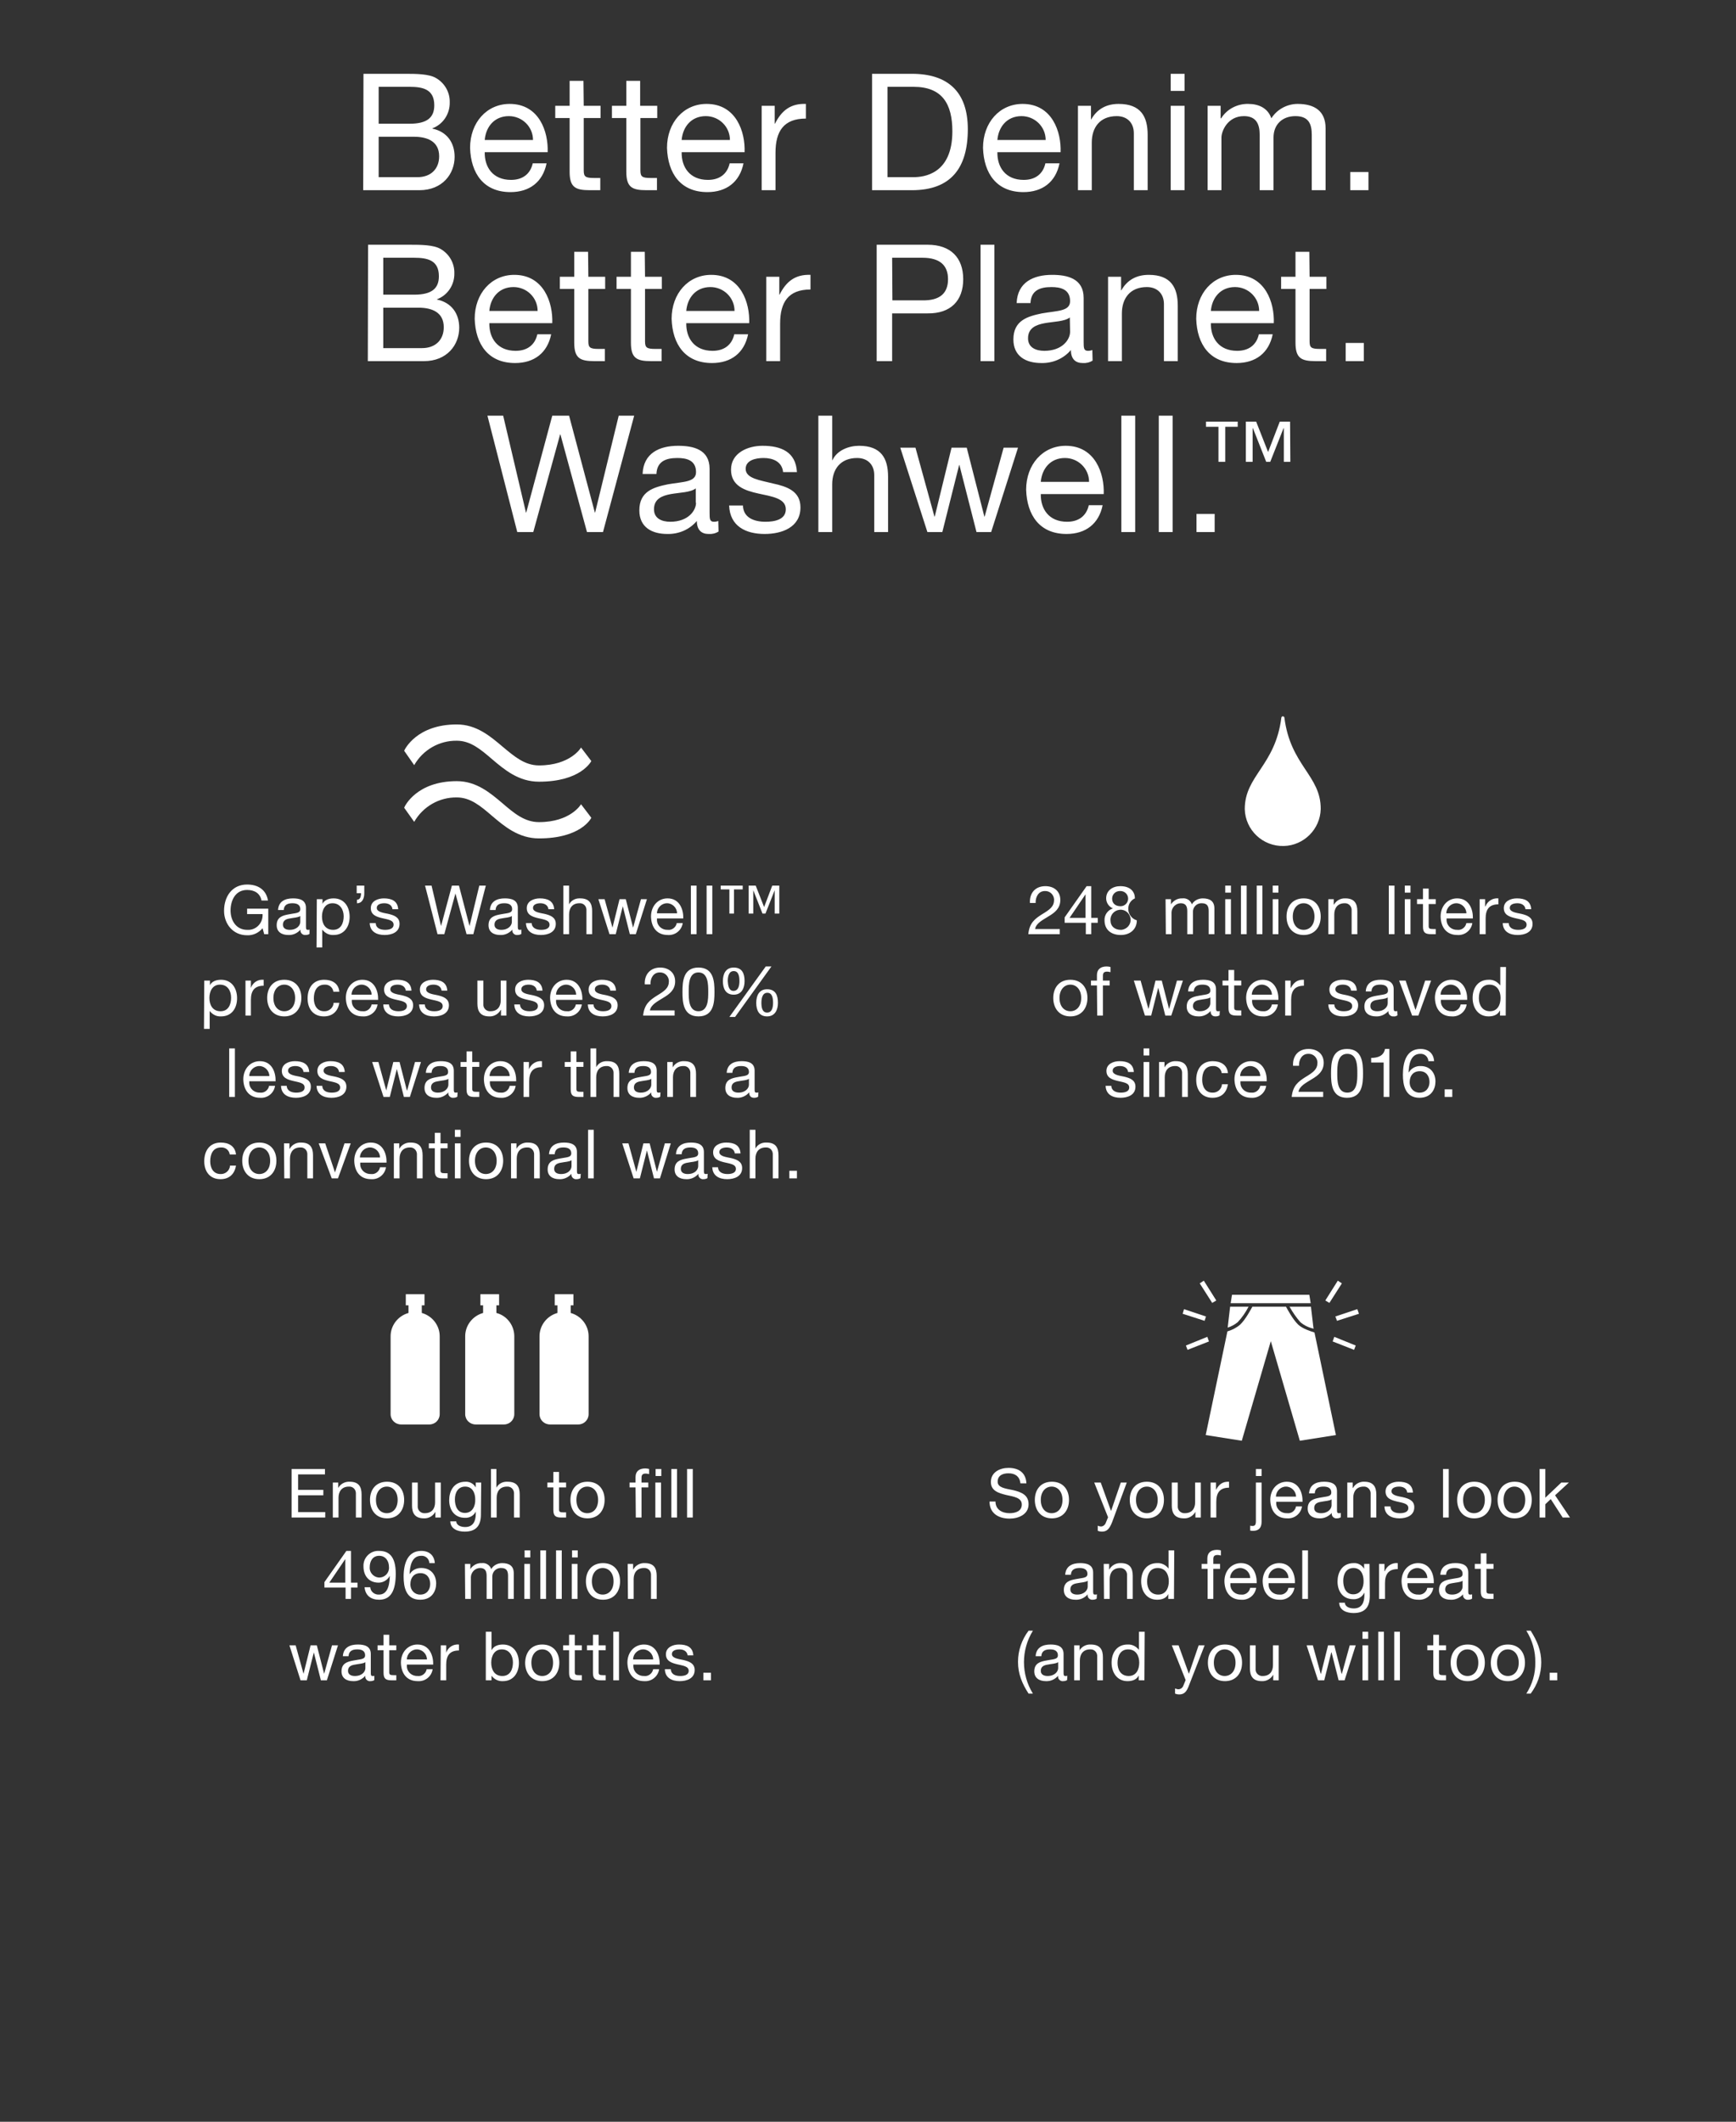 <?xml version="1.0" encoding="utf-8"?>
<!-- Generator: Adobe Illustrator 23.0.2, SVG Export Plug-In . SVG Version: 6.00 Build 0)  -->
<svg version="1.1" id="_15_G26807_W_Jeans_ISM_MOB_washwell.svg"
	 xmlns="http://www.w3.org/2000/svg" xmlns:xlink="http://www.w3.org/1999/xlink" x="0px" y="0px" viewBox="0 0 640 782"
	 style="enable-background:new 0 0 640 782;" xml:space="preserve">
<rect x="0" y="0" width="640" height="782" fill="#333333" stroke="none"/>
<style type="text/css">
	.st0{fill-rule:evenodd;clip-rule:evenodd;fill:#FFFFFF;}
	.st1{fill:#FFFFFF;fill-opacity:0;}
</style>
<path id="So_your_jeans_look_and_feel_great_and_you_will_too_." class="st0" d="M378.4,546.7c-0.2-4-2.9-5.7-6.6-5.7
	c-3.2,0-6.5,1.6-6.5,5.2c0,3.3,2.9,4.1,5.7,4.8c2.8,0.6,5.7,1,5.7,3.5s-2.4,3.2-4.5,3.2c-2.7,0-5.2-1.3-5.2-4.3h-2.2
	c0,4.4,3.4,6.3,7.4,6.3c3.2,0,7-1.5,7-5.3c0-3.5-2.8-4.5-5.7-5.2c-2.9-0.6-5.7-0.9-5.7-3.1c0-2.4,2-3.1,4-3.1c2.4,0,4.1,1.1,4.4,3.7
	L378.4,546.7L378.4,546.7z M381.5,552.8c0,3.8,2.2,6.8,6.3,6.8s6.3-3,6.3-6.8s-2.2-6.7-6.3-6.7S381.5,549,381.5,552.8L381.5,552.8z
	 M383.7,552.8c0-3.1,1.8-4.9,4-4.9s4,1.8,4,4.9c0,3.2-1.8,4.9-4,4.9S383.7,556,383.7,552.8z M415.4,546.4h-2.2l-3.6,10.5h0
	l-3.8-10.5h-2.4l5.1,12.8l-0.9,2.2c-0.3,0.7-1,1.2-1.7,1.2c-0.4,0-0.8-0.1-1.2-0.3v1.9c0.5,0.2,1,0.3,1.5,0.3c1.9,0,2.8-1,3.8-3.5
	L415.4,546.4z M416.5,552.8c0,3.8,2.2,6.8,6.3,6.8s6.3-3,6.3-6.8s-2.2-6.7-6.3-6.7S416.5,549,416.5,552.8L416.5,552.8z M418.8,552.8
	c0-3.1,1.8-4.9,4-4.9s4,1.8,4,4.9c0,3.2-1.8,4.9-4,4.9S418.8,556,418.8,552.8L418.8,552.8z M442.7,546.4h-2.1v7.3c0,2.3-1.2,4-3.8,4
	c-1.3,0.1-2.5-0.9-2.6-2.2c0-0.1,0-0.3,0-0.4v-8.7H432v8.5c0,2.7,1,4.7,4.5,4.7c1.7,0.1,3.4-0.9,4.2-2.4h0v2.1h2L442.7,546.4
	L442.7,546.4z M446.3,559.3h2.1v-5.8c0-3.2,1.2-5.2,4.7-5.2v-2.2c-2.3-0.1-3.7,0.9-4.8,3h0v-2.7h-2V559.3z M465.2,546.4H463v14.2
	c0,1.3-0.3,1.8-1.2,1.8c-0.3,0-0.6,0-0.9-0.1v1.8c0.4,0.1,0.7,0.1,1.1,0.1c1.9,0,3.1-1,3.1-3.3V546.4z M465.2,541.4H463v2.6h2.1
	V541.4z M477.8,555.2c-0.3,1.6-1.7,2.7-3.3,2.5c-2.1,0.1-3.9-1.4-4-3.5c0-0.2,0-0.4,0-0.7h9.7c0.1-3.2-1.3-7.4-5.8-7.4
	c-3.5,0-6.1,2.8-6.1,6.7c0.1,3.9,2.1,6.8,6.2,6.8c2.7,0.2,5.1-1.7,5.5-4.4L477.8,555.2L477.8,555.2z M470.4,551.6
	c0-2,1.7-3.7,3.7-3.7c2,0,3.7,1.7,3.7,3.7H470.4L470.4,551.6z M490.9,554.8c0,1.2-1.2,2.9-3.9,2.9c-1.3,0-2.5-0.5-2.5-1.9
	c0-1.6,1.2-2.1,2.6-2.3c1.4-0.3,3-0.3,3.8-0.9V554.8z M494.3,557.6c-0.2,0.1-0.4,0.1-0.7,0.1c-0.7,0-0.7-0.4-0.7-1.4v-6.7
	c0-3-2.5-3.5-4.8-3.5c-2.9,0-5.3,1.1-5.5,4.3h2.1c0.1-1.9,1.4-2.5,3.2-2.5c1.3,0,2.9,0.3,2.9,2.2c0,1.6-2,1.4-4.3,1.9
	c-2.2,0.4-4.4,1-4.4,4c0,2.5,1.9,3.6,4.3,3.6c1.7,0.1,3.4-0.7,4.6-2c-0.2,0.9,0.4,1.8,1.4,2c0.1,0,0.3,0,0.4,0
	c0.5,0,1.1-0.1,1.5-0.4L494.3,557.6L494.3,557.6z M496.8,559.3h2.1V552c0-2.3,1.2-4.1,3.8-4.1c1.4-0.1,2.5,1,2.6,2.3
	c0,0.1,0,0.2,0,0.3v8.8h2.1v-8.5c0-2.8-1.1-4.7-4.4-4.7c-1.7-0.1-3.4,0.8-4.2,2.3h-0.1v-2h-2V559.3z M510.4,555.2
	c0.1,3.2,2.6,4.4,5.5,4.4c2.6,0,5.5-1,5.5-4.1c0-2.5-2.1-3.2-4.2-3.7c-2-0.4-4.2-0.7-4.2-2.2c0-1.3,1.5-1.7,2.8-1.7
	c1.4,0,2.8,0.6,3,2.2h2.1c-0.2-3.1-2.4-4-5.3-4c-2.2,0-4.8,1-4.8,3.6c0,2.5,2.1,3.2,4.2,3.7c2.1,0.5,4.2,0.7,4.2,2.4
	c0,1.6-1.8,1.9-3.1,1.9c-1.8,0-3.4-0.6-3.5-2.5L510.4,555.2L510.4,555.2z M532,559.3h2.1v-17.9H532V559.3z M537.2,552.8
	c0,3.8,2.2,6.8,6.3,6.8s6.3-3,6.3-6.8s-2.2-6.7-6.3-6.7S537.2,549,537.2,552.8L537.2,552.8z M539.4,552.8c0-3.1,1.8-4.9,4-4.9
	s4,1.8,4,4.9c0,3.2-1.8,4.9-4,4.9S539.4,556,539.4,552.8L539.4,552.8z M552.1,552.8c0,3.8,2.2,6.8,6.3,6.8s6.3-3,6.3-6.8
	s-2.2-6.7-6.3-6.7S552.1,549,552.1,552.8L552.1,552.8z M554.3,552.8c0-3.1,1.8-4.9,4-4.9s4,1.8,4,4.9c0,3.2-1.8,4.9-4,4.9
	S554.3,556,554.3,552.8L554.3,552.8z M567.6,559.3h2.1v-4.9l2-1.9l4.4,6.8h2.7l-5.5-8.2l5.1-4.7h-2.8l-5.9,5.6v-10.6h-2.1V559.3
	L567.6,559.3z M401,584.8c0,1.2-1.2,2.9-3.9,2.9c-1.3,0-2.5-0.5-2.5-1.9c0-1.6,1.2-2.1,2.6-2.3c1.4-0.3,3-0.3,3.8-0.9V584.8z
	 M404.4,587.6c-0.2,0.1-0.4,0.1-0.7,0.1c-0.7,0-0.7-0.4-0.7-1.4v-6.7c0-3-2.5-3.5-4.8-3.5c-2.9,0-5.3,1.1-5.5,4.3h2.1
	c0.1-1.9,1.4-2.5,3.2-2.5c1.3,0,2.9,0.3,2.9,2.2c0,1.6-2,1.4-4.3,1.9c-2.2,0.4-4.4,1-4.4,4c0,2.5,1.9,3.6,4.3,3.6
	c1.7,0.1,3.4-0.7,4.5-2c-0.2,0.9,0.4,1.8,1.4,2c0.1,0,0.3,0,0.4,0c0.5,0,1.1-0.1,1.5-0.4L404.4,587.6L404.4,587.6z M407,589.3h2.1
	V582c0-2.3,1.2-4.1,3.8-4.1c1.4-0.1,2.5,1,2.6,2.3c0,0.1,0,0.2,0,0.3v8.8h2.1v-8.5c0-2.8-1-4.7-4.4-4.7c-1.7-0.1-3.4,0.8-4.2,2.3
	h-0.1v-2h-2L407,589.3L407,589.3z M432.9,571.4h-2.1v6.7h0c-1-1.3-2.5-2.1-4.2-2c-3.9,0-5.9,3-5.9,6.7c0,3.6,2,6.8,5.9,6.8
	c1.8,0,3.4-0.6,4.1-2.1h0v1.8h2.1L432.9,571.4L432.9,571.4z M422.9,582.9c0-2.5,1-5,3.9-5c2.9,0,4.1,2.4,4.1,4.9s-1.1,4.9-3.9,4.9
	C424.1,587.7,422.9,585.4,422.9,582.9L422.9,582.9z M445.2,589.3h2.1v-11.1h2.5v-1.8h-2.5v-1.8c0-1.2,0.6-1.5,1.6-1.5
	c0.4,0,0.8,0.1,1.2,0.2v-1.9c-0.4-0.1-0.9-0.2-1.4-0.2c-2.3,0-3.6,1.1-3.6,3.2v2H443v1.8h2.2L445.2,589.3L445.2,589.3z M460.9,585.2
	c-0.3,1.6-1.8,2.7-3.3,2.5c-2.1,0.1-3.9-1.4-4-3.5c0-0.2,0-0.4,0-0.7h9.7c0.1-3.2-1.3-7.4-5.8-7.4c-3.5,0-6.1,2.8-6.1,6.7
	c0.1,3.9,2.1,6.8,6.2,6.8c2.7,0.2,5.1-1.7,5.5-4.4L460.9,585.2L460.9,585.2z M453.5,581.6c0-2,1.7-3.7,3.7-3.7c2,0,3.7,1.7,3.7,3.7
	H453.5z M475,585.2c-0.3,1.6-1.8,2.7-3.3,2.5c-2.1,0.1-3.9-1.4-4-3.5c0-0.2,0-0.4,0-0.7h9.7c0.1-3.2-1.3-7.4-5.8-7.4
	c-3.5,0-6.1,2.8-6.1,6.7c0.1,3.9,2.1,6.8,6.2,6.8c2.7,0.2,5.1-1.7,5.5-4.4L475,585.2L475,585.2z M467.6,581.6c0-2,1.7-3.7,3.7-3.7
	c2,0,3.7,1.7,3.7,3.7H467.6L467.6,581.6z M480.1,589.3h2.1v-17.9h-2.1V589.3z M498.9,587.6c-2.8,0-3.7-2.6-3.7-5s1.1-4.7,3.8-4.7
	c2.7,0,3.7,2.4,3.7,4.7C502.8,585,501.7,587.6,498.9,587.6L498.9,587.6z M504.9,576.4h-2v1.8h0c-0.8-1.4-2.3-2.2-3.8-2.1
	c-4.5,0-6,3.7-6,6.8c0,3.5,1.9,6.5,5.8,6.5c1.7,0.1,3.3-0.8,4-2.3h0.1v0.8c0,2.9-1.1,4.9-3.9,4.9c-1.4,0-3.2-0.5-3.3-2.1h-2.1
	c0.1,2.9,2.9,3.8,5.3,3.8c4.1,0,6-2.1,6-6.3L504.9,576.4L504.9,576.4z M508.5,589.3h2.1v-5.8c0-3.2,1.2-5.2,4.7-5.2v-2.2
	c-2.1-0.2-4,1-4.8,3h-0.1v-2.7h-2V589.3z M526.2,585.2c-0.3,1.6-1.8,2.7-3.3,2.5c-2.1,0.1-3.9-1.4-4-3.5c0-0.2,0-0.4,0-0.7h9.7
	c0.1-3.2-1.3-7.4-5.8-7.4c-3.5,0-6.1,2.8-6.1,6.7c0.1,3.9,2.1,6.8,6.2,6.8c2.7,0.2,5.1-1.7,5.5-4.4L526.2,585.2L526.2,585.2z
	 M518.8,581.6c0-2,1.7-3.7,3.7-3.7c2,0,3.7,1.7,3.7,3.7H518.8L518.8,581.6z M539.2,584.8c0,1.2-1.2,2.9-3.9,2.9
	c-1.3,0-2.5-0.5-2.5-1.9c0-1.6,1.2-2.1,2.6-2.3c1.4-0.3,3-0.3,3.8-0.9V584.8z M542.7,587.6c-0.2,0.1-0.4,0.1-0.7,0.1
	c-0.7,0-0.7-0.4-0.7-1.4v-6.7c0-3-2.5-3.5-4.8-3.5c-2.9,0-5.3,1.1-5.5,4.3h2.1c0.1-1.9,1.4-2.5,3.2-2.5c1.3,0,2.9,0.3,2.9,2.2
	c0,1.6-2,1.4-4.3,1.9c-2.2,0.4-4.4,1-4.4,4c0,2.5,1.9,3.6,4.3,3.6c1.7,0.1,3.4-0.7,4.6-2c-0.2,0.9,0.4,1.8,1.4,2c0.1,0,0.3,0,0.4,0
	c0.5,0,1.1-0.1,1.5-0.4L542.7,587.6L542.7,587.6z M548,572.5h-2.1v3.9h-2.2v1.8h2.2v8.3c0,2.3,0.9,2.8,3.1,2.8h1.6v-1.9h-1
	c-1.3,0-1.6-0.2-1.6-1.1v-8.1h2.6v-1.8H548V572.5z M380.8,624.2c-4.4-7.1-4.4-16.1,0-23.2h-1.6c-2.5,3.3-3.9,7.3-3.9,11.5
	c0,4.4,1.5,8,3.9,11.7H380.8z M390.1,614.8c0,1.2-1.2,2.9-3.9,2.9c-1.3,0-2.5-0.5-2.5-1.9c0-1.6,1.2-2.1,2.6-2.3
	c1.4-0.3,3-0.3,3.8-0.9V614.8z M393.5,617.6c-0.2,0.1-0.4,0.1-0.7,0.1c-0.7,0-0.7-0.4-0.7-1.4v-6.7c0-3-2.5-3.5-4.8-3.5
	c-2.9,0-5.3,1.1-5.5,4.3h2.1c0.1-1.9,1.4-2.5,3.2-2.5c1.3,0,2.9,0.3,2.9,2.2c0,1.6-2,1.4-4.3,1.9c-2.2,0.4-4.4,1-4.4,4
	c0,2.5,1.9,3.6,4.3,3.6c1.7,0.1,3.4-0.7,4.5-2c-0.2,0.9,0.4,1.8,1.4,2c0.1,0,0.3,0,0.4,0c0.5,0,1.1-0.1,1.5-0.4L393.5,617.6
	L393.5,617.6z M396,619.3h2.1V612c0-2.3,1.2-4.1,3.8-4.1c1.4-0.1,2.5,0.9,2.6,2.3c0,0.1,0,0.2,0,0.3v8.8h2.1v-8.5
	c0-2.8-1-4.7-4.5-4.7c-1.7-0.1-3.4,0.8-4.2,2.3H398v-2h-2L396,619.3L396,619.3z M422,601.4h-2.1v6.7h0c-1-1.3-2.5-2.1-4.2-2
	c-3.9,0-5.9,3-5.9,6.7c0,3.6,2,6.8,5.9,6.8c1.8,0,3.4-0.6,4.1-2.1h0v1.8h2.1L422,601.4L422,601.4z M412,612.9c0-2.5,1-5,3.9-5
	c2.9,0,4.1,2.4,4.1,4.9s-1.1,4.9-3.9,4.9C413.2,617.7,412,615.4,412,612.9L412,612.9z M444.1,606.4h-2.2l-3.6,10.5h0l-3.8-10.5H432
	l5.1,12.8l-0.9,2.2c-0.3,0.7-1,1.2-1.8,1.2c-0.4,0-0.8-0.2-1.2-0.3v1.9c0.5,0.2,1,0.3,1.5,0.3c1.9,0,2.8-1,3.7-3.5L444.1,606.4z
	 M445.3,612.8c0,3.8,2.2,6.8,6.3,6.8s6.3-3,6.3-6.8s-2.2-6.7-6.3-6.7S445.3,609,445.3,612.8L445.3,612.8z M447.5,612.8
	c0-3.1,1.8-4.9,4-4.9s4,1.8,4,4.9c0,3.2-1.8,4.9-4,4.9S447.5,616,447.5,612.8L447.5,612.8z M471.4,606.4h-2.1v7.3c0,2.3-1.2,4-3.8,4
	c-1.3,0.1-2.5-0.9-2.6-2.2c0-0.1,0-0.3,0-0.4v-8.7h-2.1v8.5c0,2.7,1,4.7,4.4,4.7c1.7,0.1,3.4-0.9,4.2-2.4h0v2.1h2V606.4L471.4,606.4
	z M499.8,606.4h-2.2l-2.9,10.5h-0.1l-2.7-10.5h-2.3l-2.6,10.5h-0.1l-2.9-10.5h-2.3l4.2,12.9h2.3l2.6-10.3h0.1l2.6,10.3h2.2
	L499.8,606.4z M502.3,619.3h2.1v-12.9h-2.1V619.3z M504.4,601.4h-2.1v2.6h2.1V601.4z M508.1,619.3h2.1v-17.9h-2.1V619.3z M514,619.3
	h2.1v-17.9H514V619.3z M530.5,602.5h-2.1v3.9h-2.2v1.8h2.2v8.3c0,2.3,0.9,2.8,3.1,2.8h1.6v-1.9h-1c-1.3,0-1.6-0.2-1.6-1.1v-8.1h2.6
	v-1.8h-2.6V602.5z M534.8,612.8c0,3.8,2.2,6.8,6.3,6.8s6.3-3,6.3-6.8s-2.2-6.7-6.3-6.7S534.8,609,534.8,612.8L534.8,612.8z
	 M537,612.8c0-3.1,1.8-4.9,4-4.9s4,1.8,4,4.9c0,3.2-1.8,4.9-4,4.9S537,616,537,612.8L537,612.8z M549.6,612.8c0,3.8,2.2,6.8,6.3,6.8
	s6.3-3,6.3-6.8s-2.2-6.7-6.3-6.7S549.7,609,549.6,612.8L549.6,612.8z M551.9,612.8c0-3.1,1.8-4.9,4-4.9s4,1.8,4,4.9
	c0,3.2-1.8,4.9-4,4.9S551.9,616,551.9,612.8L551.9,612.8z M564.3,624.2c2.5-3.3,3.9-7.3,3.9-11.5c0-4.4-1.5-7.9-3.9-11.7h-1.6
	c2.2,3.5,3.4,7.6,3.3,11.7c0.1,4.1-1.1,8.1-3.3,11.5H564.3z M571.3,619.3h2.8v-2.8h-2.8V619.3z"/>
<path id="Jeans_Shape" class="st0" d="M482.7,477.2h-28.5l-0.5,3.1h29.5L482.7,477.2z M460.3,481.6h-6.8l-0.9,7.7
	c1.3-0.4,2.6-1.1,3.7-2C457.9,485.6,459.2,483.7,460.3,481.6L460.3,481.6z M479.4,487.3c1.4,1.2,3.1,2,4.9,2.4l-0.1-0.4l-0.9-7.7
	h-7.9C476.6,483.7,477.9,485.6,479.4,487.3L479.4,487.3z M484.6,491.1c-1.6-0.5-4.4-1.4-6-2.9c-2-1.9-4-5.7-4.5-6.6h-12.4
	c-0.5,0.9-2.5,4.7-4.5,6.6c-1.4,1.2-3,2-4.7,2.5l-8,38.2l13.3,2.1l10.7-36.7l10.7,36.7l13.3-2.1L484.6,491.1z M444.4,486l-8.1-2.7
	 M444.1,486.8l-8.1-2.6l0.5-1.7l8.1,2.7L444.1,486.8z M445.4,493.6l-7.9,3.1 M437.8,497.5l-0.6-1.6l7.9-3.2l0.6,1.7L437.8,497.5z
	 M447.6,479.8l-4.6-7.3 M446.9,480.2l-4.6-7.2l1.5-1l4.6,7.3L446.9,480.2z M492.7,486l8.1-2.7 M492.9,486.8l8.1-2.6l-0.6-1.7
	l-8.1,2.7L492.9,486.8z M491.6,493.6l7.9,3.1 M499.2,497.5l0.6-1.6l-7.9-3.2l-0.6,1.7L499.2,497.5z M489.4,479.8l4.6-7.3
	 M490.1,480.2l4.6-7.2l-1.5-1l-4.6,7.3L490.1,480.2z"/>
<path id="Enough_to_fill_496_million_water_bottles." class="st0" d="M107.5,559.3h12.4v-2h-10v-6.2h9.3v-2h-9.3v-5.7h9.9v-2h-12.3
	V559.3z M122.7,559.3h2.1V552c0-2.3,1.2-4.1,3.8-4.1c1.4-0.1,2.5,0.9,2.6,2.3c0,0.1,0,0.2,0,0.3v8.8h2.1v-8.5c0-2.8-1-4.7-4.4-4.7
	c-1.7-0.1-3.4,0.8-4.2,2.3h0v-2h-2L122.7,559.3L122.7,559.3z M136.4,552.8c0,3.8,2.2,6.8,6.3,6.8s6.3-3,6.3-6.8s-2.2-6.7-6.3-6.7
	S136.4,549,136.4,552.8z M138.6,552.8c0-3.1,1.8-4.9,4-4.9s4,1.8,4,4.9c0,3.2-1.8,4.9-4,4.9S138.6,556,138.6,552.8z M162.5,546.4
	h-2.1v7.3c0,2.3-1.2,4-3.8,4c-1.3,0.1-2.5-0.9-2.6-2.2c0-0.1,0-0.3,0-0.4v-8.7h-2.1v8.5c0,2.7,1,4.7,4.4,4.7
	c1.7,0.1,3.4-0.9,4.2-2.4h0v2.1h2L162.5,546.4L162.5,546.4z M171.4,557.6c-2.8,0-3.7-2.6-3.7-5s1.1-4.7,3.8-4.7
	c2.7,0,3.7,2.4,3.7,4.7C175.3,555,174.2,557.6,171.4,557.6L171.4,557.6z M177.4,546.4h-2v1.8h0c-0.8-1.4-2.3-2.2-3.8-2.1
	c-4.5,0-6,3.7-6,6.8c0,3.5,1.9,6.5,5.8,6.5c1.7,0.1,3.3-0.8,4-2.3h0v0.8c0,2.9-1.1,4.9-3.9,4.9c-1.4,0-3.2-0.5-3.3-2.1H166
	c0.1,2.9,2.9,3.8,5.3,3.8c4.1,0,6-2.1,6-6.3L177.4,546.4L177.4,546.4z M181,559.3h2.1V552c0-2.3,1.2-4.1,3.8-4.1
	c1.4-0.1,2.5,0.9,2.6,2.3c0,0.1,0,0.2,0,0.3v8.8h2.1v-8.5c0-2.8-1-4.7-4.5-4.7c-1.7-0.1-3.3,0.7-4.1,2.2h0v-6.9H181V559.3z
	 M206.1,542.5h-2.1v3.9h-2.2v1.8h2.2v8.3c0,2.3,0.9,2.8,3.1,2.8h1.6v-1.9h-1c-1.3,0-1.6-0.2-1.6-1.1v-8.1h2.6v-1.8h-2.6V542.5z
	 M210.3,552.8c0,3.8,2.2,6.8,6.3,6.8s6.3-3,6.3-6.8s-2.2-6.7-6.3-6.7S210.3,549,210.3,552.8L210.3,552.8z M212.5,552.8
	c0-3.1,1.8-4.9,4-4.9s4,1.8,4,4.9c0,3.2-1.8,4.9-4,4.9S212.5,556,212.5,552.8L212.5,552.8z M234.4,559.3h2.1v-11.1h2.5v-1.8h-2.5
	v-1.8c0-1.2,0.6-1.5,1.6-1.5c0.4,0,0.8,0.1,1.2,0.2v-1.9c-0.4-0.1-0.9-0.2-1.4-0.2c-2.3,0-3.6,1.1-3.6,3.2v2h-2.2v1.8h2.2
	L234.4,559.3L234.4,559.3z M241.6,559.3h2.1v-12.9h-2.1L241.6,559.3L241.6,559.3z M243.8,541.4h-2.1v2.6h2.1L243.8,541.4
	L243.8,541.4z M247.5,559.3h2.1v-17.9h-2.1L247.5,559.3L247.5,559.3z M253.3,559.3h2.1v-17.9h-2.1V559.3z M129.4,571.6h-1.7
	l-8.1,11.5v2h7.8v4.2h2v-4.2h2.4v-1.8h-2.4V571.6z M121.4,583.3l5.9-8.7h0v8.7H121.4L121.4,583.3z M143.4,577.5
	c0.2,2-1.3,3.7-3.2,3.9s-3.7-1.3-3.9-3.2c0-0.2,0-0.4,0-0.6c0-2.1,1-4.2,3.5-4.2C142.1,573.4,143.4,575.3,143.4,577.5L143.4,577.5z
	 M134.4,585c0.3,3.1,2.4,4.6,5.4,4.6c4.3,0,6.1-3.4,6.1-9.6c0-6.7-2.8-8.4-6.1-8.4c-3-0.2-5.6,2.1-5.8,5.1c0,0.2,0,0.4,0,0.6
	c0,3.5,2,6,5.6,6c1.7,0,3.3-1,4.1-2.5l0,0.1c-0.1,4.5-1.4,6.8-4,6.8c-1.6,0.1-3.1-1.1-3.2-2.7L134.4,585L134.4,585z M155,579.8
	c2.4,0,3.6,1.8,3.6,4c0,2.1-1.3,3.9-3.6,3.9c-2,0.1-3.6-1.5-3.7-3.5c0-0.1,0-0.3,0-0.4C151.3,581.5,152.6,579.8,155,579.8L155,579.8
	z M160.3,576.1c-0.2-2.9-2.1-4.5-5-4.5c-5,0-6.5,4.6-6.5,9.5c0,3.7,0.8,8.5,6.1,8.5c4.5,0,5.9-3.4,5.9-6c0-3.2-2-5.7-5.4-5.7
	c-1.8-0.1-3.5,0.8-4.4,2.3h0c0.1-2.8,0.7-6.8,4.3-6.8c1.6-0.1,2.9,1.1,3,2.7H160.3z M171.5,589.3h2.1v-8.1c0.1-1.8,1.6-3.3,3.4-3.3
	c1.9,0,2.4,1.2,2.4,2.9v8.5h2.1v-8.1c-0.1-1.7,1.2-3.2,2.9-3.3c0.1,0,0.3,0,0.4,0c2.1,0,2.5,1.3,2.5,2.9v8.5h2.1v-9.5
	c0-2.7-1.7-3.7-4.3-3.7c-1.6,0-3.2,0.8-4,2.2c-0.5-1.5-2-2.4-3.5-2.2c-1.7-0.1-3.3,0.8-4.2,2.2h0v-1.9h-2L171.5,589.3L171.5,589.3z
	 M193.3,589.3h2.1v-12.9h-2.1V589.3z M195.5,571.4h-2.1v2.6h2.1V571.4z M199.2,589.3h2.1v-17.9h-2.1L199.2,589.3L199.2,589.3z
	 M205,589.3h2.1v-17.9H205V589.3z M210.8,589.3h2.1v-12.9h-2.1V589.3z M213,571.4h-2.1v2.6h2.1V571.4z M216,582.8
	c0,3.8,2.2,6.8,6.3,6.8s6.3-3,6.3-6.8s-2.2-6.7-6.3-6.7S216,579,216,582.8L216,582.8z M218.2,582.8c0-3.1,1.8-4.9,4-4.9s4,1.8,4,4.9
	c0,3.2-1.8,4.9-4,4.9S218.2,586,218.2,582.8L218.2,582.8z M231.5,589.3h2.1V582c0-2.3,1.2-4.1,3.8-4.1c1.4-0.1,2.5,0.9,2.6,2.3
	c0,0.1,0,0.2,0,0.3v8.8h2.1v-8.5c0-2.8-1-4.7-4.4-4.7c-1.7-0.1-3.4,0.8-4.2,2.3h-0.1v-2h-2L231.5,589.3L231.5,589.3z M124.6,606.4
	h-2.2l-2.9,10.5h0l-2.7-10.5h-2.3l-2.6,10.5h0l-2.9-10.5h-2.3l4.1,12.9h2.3l2.6-10.3h0l2.6,10.3h2.2L124.6,606.4z M134.7,614.8
	c0,1.2-1.1,2.9-3.9,2.9c-1.3,0-2.5-0.5-2.5-1.9c0-1.6,1.2-2.1,2.6-2.3c1.4-0.3,3-0.3,3.8-0.9V614.8z M138.1,617.6
	c-0.2,0.1-0.4,0.1-0.7,0.1c-0.7,0-0.7-0.4-0.7-1.4v-6.7c0-3-2.5-3.5-4.8-3.5c-2.9,0-5.3,1.1-5.5,4.3h2.1c0.1-1.9,1.4-2.5,3.2-2.5
	c1.3,0,2.9,0.3,2.9,2.2c0,1.6-2,1.4-4.3,1.9c-2.2,0.4-4.4,1-4.4,4c0,2.5,1.9,3.6,4.3,3.6c1.7,0.1,3.4-0.7,4.5-2
	c-0.2,0.9,0.4,1.8,1.4,2c0.1,0,0.3,0,0.4,0c0.5,0,1.1-0.1,1.5-0.4V617.6L138.1,617.6z M143.5,602.5h-2.1v3.9h-2.2v1.8h2.2v8.3
	c0,2.3,0.9,2.8,3.1,2.8h1.6v-1.9h-1c-1.3,0-1.6-0.2-1.6-1.1v-8.1h2.6v-1.8h-2.6L143.5,602.5L143.5,602.5z M157.3,615.2
	c-0.3,1.6-1.8,2.7-3.3,2.5c-2.1,0.1-3.9-1.4-4-3.5c0-0.2,0-0.4,0-0.7h9.7c0.1-3.2-1.3-7.4-5.8-7.4c-3.5,0-6.1,2.8-6.1,6.7
	c0.1,3.9,2.1,6.8,6.2,6.8c2.7,0.2,5.1-1.7,5.5-4.4L157.3,615.2L157.3,615.2z M150,611.6c0-2,1.7-3.7,3.7-3.7c2,0,3.7,1.7,3.7,3.7
	H150z M162.4,619.3h2.1v-5.8c0-3.2,1.2-5.2,4.7-5.2v-2.2c-2.1-0.2-4,1-4.7,3h0v-2.7h-2L162.4,619.3L162.4,619.3z M189.1,612.7
	c0,2.5-1,5-3.9,5c-2.9,0-4.1-2.3-4.1-4.9c0-2.4,1.1-4.9,3.9-4.9C187.8,607.9,189.1,610.3,189.1,612.7L189.1,612.7z M179.1,619.3h2.1
	v-1.7h0c1,1.3,2.5,2.1,4.2,2c3.9,0,5.9-3.1,5.9-6.7c0-3.7-2-6.8-5.9-6.8c-1.8,0-3.4,0.6-4.1,2h-0.1v-6.7h-2.1L179.1,619.3
	L179.1,619.3z M193.6,612.8c0,3.8,2.2,6.8,6.3,6.8s6.3-3,6.3-6.8s-2.2-6.7-6.3-6.7S193.7,609,193.6,612.8L193.6,612.8z M195.9,612.8
	c0-3.1,1.8-4.9,4-4.9s4,1.8,4,4.9c0,3.2-1.8,4.9-4,4.9S195.9,616,195.9,612.8L195.9,612.8z M211.9,602.5h-2.1v3.9h-2.2v1.8h2.2v8.3
	c0,2.3,0.9,2.8,3.1,2.8h1.6v-1.9h-1c-1.3,0-1.6-0.2-1.6-1.1v-8.1h2.6v-1.8h-2.6L211.9,602.5L211.9,602.5z M220.7,602.5h-2.1v3.9
	h-2.2v1.8h2.2v8.3c0,2.3,0.9,2.8,3.1,2.8h1.6v-1.9h-1c-1.3,0-1.6-0.2-1.6-1.1v-8.1h2.6v-1.8h-2.6L220.7,602.5L220.7,602.5z
	 M226.1,619.3h2.1v-17.9h-2.1L226.1,619.3L226.1,619.3z M240.8,615.2c-0.3,1.6-1.8,2.7-3.3,2.5c-2.1,0.1-3.9-1.4-4-3.5
	c0-0.2,0-0.4,0-0.7h9.7c0.1-3.2-1.3-7.4-5.8-7.4c-3.5,0-6.1,2.8-6.1,6.7c0.1,3.9,2.1,6.8,6.2,6.8c2.7,0.2,5.1-1.7,5.5-4.4
	L240.8,615.2L240.8,615.2z M233.4,611.6c0-2,1.7-3.7,3.7-3.7c2,0,3.7,1.7,3.7,3.7H233.4L233.4,611.6z M245.1,615.2
	c0.1,3.2,2.6,4.4,5.5,4.4c2.6,0,5.5-1,5.5-4.1c0-2.5-2.1-3.2-4.2-3.7c-2-0.4-4.2-0.7-4.2-2.2c0-1.3,1.5-1.7,2.8-1.7
	c1.4,0,2.8,0.6,3,2.2h2.1c-0.2-3.1-2.4-4-5.3-4c-2.2,0-4.8,1-4.8,3.6c0,2.5,2.1,3.2,4.2,3.7c2.1,0.5,4.2,0.7,4.2,2.4
	c0,1.6-1.8,1.9-3.1,1.9c-1.8,0-3.4-0.6-3.5-2.5L245.1,615.2L245.1,615.2z M259.3,619.3h2.8v-2.8h-2.8V619.3z"/>
<path id="bottle_Shape" class="st0" d="M155.5,483.9v-2.8h1V477h-6.9v4.1h1v2.8c-3.9,1.1-6.6,4.6-6.6,8.6v28.1c0,0.2,0,0.4,0,0.6
	c0,2.1,1.7,3.8,3.9,3.8c0,0,0,0,0,0h10.4c2.1,0,3.8-1.7,3.8-3.8h0v-28.7C162.1,488.5,159.4,485,155.5,483.9z M183,483.9v-2.8h1V477
	h-6.9v4.1h1v2.8c-3.9,1.1-6.6,4.6-6.6,8.6v28.1c0,0.2,0,0.4,0,0.6c0,2.1,1.7,3.8,3.9,3.8c0,0,0,0,0,0h10.4c2.1,0,3.8-1.7,3.8-3.8h0
	v-28.7C189.6,488.5,186.9,484.9,183,483.9L183,483.9z M217,492.5c0-4-2.7-7.5-6.6-8.6v-2.8h1V477h-6.9v4.1h1v2.8
	c-3.9,1.1-6.6,4.6-6.6,8.6v28.1c0,0.2,0,0.4,0,0.6c0,2.1,1.7,3.8,3.9,3.8c0,0,0,0,0,0h10.4c2.1,0,3.8-1.7,3.8-3.8h0L217,492.5
	L217,492.5z"/>
<path id="_248_million_liters_of_water_saved_since_2016." class="st0" d="M381.8,332.8c-0.1-2.1,1-4.4,3.4-4.4
	c1.8-0.1,3.3,1.3,3.4,3.1c0,0,0,0.1,0,0.1c0,2.5-1.5,3.6-4.5,5.4c-2.5,1.6-4.6,3.1-5,7.3h11.6v-1.9h-9.1c0.4-2.2,2.8-3.3,5-4.7
	c2.2-1.3,4.3-2.9,4.3-6c0-3.3-2.4-5.1-5.5-5.1c-3.8,0-5.9,2.6-5.7,6.2H381.8z M402.3,326.6h-1.7l-8.1,11.5v2h7.8v4.2h2v-4.2h2.4
	v-1.8h-2.4V326.6z M394.3,338.3l5.9-8.7h0v8.7H394.3L394.3,338.3z M409.4,339.3c-0.2-2,1.3-3.8,3.4-4c2-0.2,3.8,1.3,4,3.4
	c0.2,2-1.3,3.8-3.4,4c-0.1,0-0.2,0-0.2,0C411,342.7,409.4,341.4,409.4,339.3L409.4,339.3z M407.8,331.1c0,1.6,1,3.1,2.5,3.7
	c-1.9,0.6-3.2,2.4-3.1,4.4c0,3.6,2.6,5.4,6,5.4c3.3,0,5.9-2,5.9-5.4c-2.3-0.7-3.6-3.1-3-5.4c0.3-1.2,1.2-2.2,2.3-2.7
	c0-2.3-1.5-4.5-5.4-4.5C410.2,326.6,407.8,328.2,407.8,331.1L407.8,331.1z M410,331.2c0-1.6,1.3-2.8,2.8-2.8c0.1,0,0.2,0,0.3,0
	c1.5,0,2.8,1.2,2.8,2.8c0,1.5-1.2,2.8-2.8,2.8c0,0,0,0,0,0C411.4,334,410,333.1,410,331.2L410,331.2z M429.8,344.3h2.1v-8.1
	c0.1-1.8,1.6-3.3,3.4-3.3c1.9,0,2.4,1.2,2.4,2.9v8.5h2.1v-8.1c-0.1-1.7,1.2-3.2,2.9-3.3c0.1,0,0.3,0,0.4,0c2.1,0,2.5,1.3,2.5,2.9
	v8.5h2.1v-9.5c0-2.7-1.7-3.7-4.3-3.7c-1.6,0-3.2,0.8-4,2.2c-0.5-1.5-2-2.4-3.5-2.2c-1.7-0.1-3.3,0.8-4.2,2.2h0v-1.9h-2L429.8,344.3
	L429.8,344.3z M451.7,344.3h2.1v-12.9h-2.1V344.3z M453.8,326.4h-2.1v2.6h2.1V326.4z M457.5,344.3h2.1v-17.9h-2.1V344.3z
	 M463.3,344.3h2.1v-17.9h-2.1V344.3z M469.2,344.3h2.1v-12.9h-2.1V344.3z M471.3,326.4h-2.1v2.6h2.1V326.4z M474.3,337.8
	c0,3.8,2.2,6.8,6.3,6.8s6.3-3,6.3-6.8s-2.2-6.7-6.3-6.7S474.3,334,474.3,337.8L474.3,337.8z M476.6,337.8c0-3.1,1.8-4.9,4-4.9
	s4,1.8,4,4.9c0,3.2-1.8,4.9-4,4.9S476.6,341,476.6,337.8L476.6,337.8z M489.8,344.3h2.1V337c0-2.3,1.2-4.1,3.8-4.1
	c1.4-0.1,2.5,1,2.6,2.3c0,0.1,0,0.2,0,0.3v8.8h2.1v-8.5c0-2.8-1.1-4.7-4.4-4.7c-1.7-0.1-3.4,0.8-4.2,2.3h-0.1v-2h-2V344.3z
	 M512,344.3h2.1v-17.9H512V344.3z M517.9,344.3h2.1v-12.9h-2.1V344.3z M520,326.4h-2.1v2.6h2.1V326.4z M526.7,327.5h-2.1v3.9h-2.2
	v1.8h2.2v8.3c0,2.3,0.9,2.8,3.1,2.8h1.6v-1.9h-1c-1.3,0-1.6-0.2-1.6-1.1v-8.1h2.6v-1.8h-2.6V327.5z M540.6,340.2
	c-0.3,1.6-1.8,2.7-3.3,2.5c-2.1,0.1-3.9-1.4-4-3.5c0-0.2,0-0.5,0-0.7h9.7c0.1-3.2-1.3-7.4-5.8-7.4c-3.5,0-6.1,2.8-6.1,6.7
	c0.1,3.9,2.1,6.8,6.2,6.8c2.7,0.2,5.1-1.7,5.5-4.4L540.6,340.2L540.6,340.2z M533.2,336.6c0-2,1.7-3.7,3.7-3.7h0
	c2,0,3.7,1.7,3.7,3.7H533.2L533.2,336.6z M545.6,344.3h2.1v-5.8c0-3.2,1.2-5.2,4.7-5.2v-2.2c-2.1-0.2-4,1-4.8,3h-0.1v-2.7h-2V344.3z
	 M554,340.2c0.1,3.2,2.6,4.4,5.5,4.4c2.6,0,5.5-1,5.5-4.1c0-2.5-2.1-3.2-4.2-3.7c-2-0.4-4.2-0.7-4.2-2.2c0-1.3,1.5-1.7,2.8-1.7
	c1.4,0,2.8,0.6,3,2.2h2.1c-0.2-3.1-2.4-4-5.3-4c-2.2,0-4.8,1-4.8,3.6c0,2.5,2.1,3.2,4.2,3.7c2.1,0.5,4.2,0.7,4.2,2.4
	c0,1.6-1.8,1.9-3.1,1.9c-1.8,0-3.4-0.6-3.5-2.5L554,340.2L554,340.2z M388.3,367.8c0,3.8,2.2,6.8,6.3,6.8s6.3-3,6.3-6.8
	s-2.2-6.7-6.3-6.7S388.3,364,388.3,367.8L388.3,367.8z M390.6,367.8c0-3.1,1.8-4.9,4-4.9s4,1.8,4,4.9c0,3.2-1.8,4.9-4,4.9
	S390.6,371,390.6,367.8L390.6,367.8z M404.5,374.3h2.1v-11.1h2.5v-1.8h-2.5v-1.8c0-1.2,0.6-1.5,1.6-1.5c0.4,0,0.8,0.1,1.2,0.2v-1.9
	c-0.4-0.1-0.9-0.2-1.4-0.2c-2.3,0-3.6,1.1-3.6,3.2v2h-2.2v1.8h2.2L404.5,374.3L404.5,374.3z M436.1,361.4h-2.2l-2.9,10.5h0
	l-2.7-10.5H426l-2.6,10.5h0l-2.9-10.5H418l4.1,12.9h2.3l2.6-10.3h0l2.6,10.3h2.2L436.1,361.4z M446.2,369.8c0,1.2-1.2,2.9-3.9,2.9
	c-1.3,0-2.5-0.5-2.5-1.9c0-1.6,1.2-2.1,2.6-2.3c1.4-0.3,3-0.3,3.8-0.9V369.8z M449.7,372.6c-0.2,0.1-0.4,0.1-0.7,0.1
	c-0.7,0-0.7-0.4-0.7-1.4v-6.7c0-3-2.5-3.5-4.8-3.5c-2.9,0-5.3,1.1-5.5,4.3h2.1c0.1-1.9,1.4-2.5,3.2-2.5c1.3,0,2.9,0.3,2.9,2.2
	c0,1.6-2,1.4-4.3,1.9c-2.2,0.4-4.4,1-4.4,4c0,2.5,1.9,3.6,4.3,3.6c1.7,0.1,3.4-0.7,4.5-2c0,1.4,0.7,2,1.8,2c0.5,0,1.1-0.1,1.5-0.4
	L449.7,372.6L449.7,372.6z M455,357.5h-2.1v3.9h-2.2v1.8h2.2v8.3c0,2.3,0.9,2.8,3.1,2.8h1.6v-1.9h-1c-1.3,0-1.6-0.2-1.6-1.1v-8.1
	h2.6v-1.8H455L455,357.5L455,357.5z M468.9,370.2c-0.3,1.6-1.8,2.7-3.3,2.5c-2.1,0.1-3.9-1.4-4-3.5c0-0.2,0-0.4,0-0.7h9.7
	c0.1-3.2-1.3-7.4-5.8-7.4c-3.5,0-6.1,2.8-6.1,6.7c0.1,3.9,2.1,6.8,6.2,6.8c2.7,0.2,5.1-1.7,5.5-4.4L468.9,370.2L468.9,370.2z
	 M461.5,366.6c0-2,1.7-3.7,3.7-3.7c0,0,0,0,0,0c2,0,3.7,1.7,3.7,3.7H461.5z M473.9,374.3h2.1v-5.8c0-3.2,1.2-5.2,4.7-5.2v-2.2
	c-2.3-0.1-3.7,0.9-4.8,3h-0.1v-2.7h-2V374.3z M489.7,370.2c0.1,3.2,2.6,4.4,5.5,4.4c2.6,0,5.5-1,5.5-4.1c0-2.5-2.1-3.2-4.2-3.7
	c-2-0.4-4.2-0.7-4.2-2.2c0-1.3,1.5-1.7,2.8-1.7c1.4,0,2.8,0.6,3,2.2h2.1c-0.2-3.1-2.4-4-5.3-4c-2.2,0-4.8,1-4.8,3.6
	c0,2.5,2.1,3.2,4.2,3.7c2.1,0.5,4.2,0.7,4.2,2.4c0,1.6-1.8,1.9-3.1,1.9c-1.8,0-3.4-0.6-3.5-2.5L489.7,370.2L489.7,370.2z
	 M511.6,369.8c0,1.2-1.2,2.9-3.9,2.9c-1.3,0-2.5-0.5-2.5-1.9c0-1.6,1.2-2.1,2.6-2.3c1.4-0.3,3-0.3,3.8-0.9V369.8z M515.1,372.6
	c-0.2,0.1-0.4,0.1-0.6,0.1c-0.7,0-0.7-0.4-0.7-1.4v-6.7c0-3-2.5-3.5-4.8-3.5c-2.9,0-5.3,1.1-5.5,4.3h2.1c0.1-1.9,1.4-2.5,3.2-2.5
	c1.3,0,2.9,0.3,2.9,2.2c0,1.6-2,1.4-4.3,1.9c-2.2,0.4-4.4,1-4.4,4c0,2.5,1.9,3.6,4.3,3.6c1.7,0.1,3.4-0.7,4.6-2
	c-0.2,0.9,0.4,1.8,1.4,2c0.1,0,0.3,0,0.4,0c0.5,0.1,1.1-0.1,1.5-0.4L515.1,372.6L515.1,372.6z M527.6,361.4h-2.2l-3.5,10.7h-0.1
	l-3.6-10.7h-2.4l4.8,12.9h2.3L527.6,361.4z M538.5,370.2c-0.3,1.6-1.7,2.7-3.3,2.5c-2.1,0.1-3.9-1.4-4-3.5c0-0.2,0-0.4,0-0.7h9.7
	c0.1-3.2-1.3-7.4-5.8-7.4c-3.5,0-6.1,2.8-6.1,6.7c0.1,3.9,2.1,6.8,6.2,6.8c2.7,0.2,5.1-1.7,5.5-4.4L538.5,370.2L538.5,370.2z
	 M531.1,366.6c0-2,1.7-3.7,3.7-3.7c2,0,3.7,1.7,3.7,3.7H531.1L531.1,366.6z M555.2,356.4h-2.1v6.7H553c-1-1.3-2.5-2.1-4.2-2
	c-3.9,0-5.9,3-5.9,6.7c0,3.6,2,6.8,5.9,6.8c1.8,0,3.4-0.6,4.1-2.1h0.1v1.8h2.1L555.2,356.4L555.2,356.4z M545.2,367.9
	c0-2.5,1-5,3.9-5c2.9,0,4.1,2.4,4.1,4.9s-1.1,4.9-3.9,4.9C546.5,372.7,545.2,370.4,545.2,367.9L545.2,367.9z M407.6,400.2
	c0.1,3.2,2.6,4.4,5.5,4.4c2.6,0,5.5-1,5.5-4.1c0-2.5-2.1-3.2-4.2-3.7c-2-0.4-4.2-0.7-4.2-2.2c0-1.3,1.5-1.7,2.7-1.7
	c1.4,0,2.8,0.6,3,2.2h2.1c-0.2-3.1-2.4-4-5.3-4c-2.2,0-4.8,1-4.8,3.6c0,2.5,2.1,3.2,4.2,3.7c2.1,0.5,4.2,0.7,4.2,2.4
	c0,1.6-1.8,1.9-3.1,1.9c-1.7,0-3.4-0.6-3.5-2.5L407.6,400.2L407.6,400.2z M421.6,404.3h2.1v-12.9h-2.1V404.3z M423.7,386.4h-2.1v2.6
	h2.1V386.4z M427.3,404.3h2.1V397c0-2.3,1.2-4.1,3.8-4.1c1.4-0.1,2.5,0.9,2.6,2.3c0,0.1,0,0.2,0,0.3v8.8h2.1v-8.5
	c0-2.8-1-4.7-4.4-4.7c-1.7-0.1-3.4,0.8-4.2,2.3h0v-2h-2L427.3,404.3L427.3,404.3z M452.7,395.5c-0.3-3.1-2.7-4.4-5.6-4.4
	c-4.1,0-6.1,3-6.1,6.9c0,3.8,2.1,6.6,6,6.6c3.3,0,5.2-1.9,5.7-5h-2.2c-0.1,1.8-1.7,3.2-3.5,3.1c-2.7,0-3.8-2.3-3.8-4.7
	c0-2.6,0.9-5.1,4-5.1c1.6-0.1,3,1,3.2,2.6L452.7,395.5L452.7,395.5z M464.6,400.2c-0.3,1.6-1.8,2.7-3.3,2.5c-2.1,0.1-3.9-1.4-4-3.5
	c0-0.2,0-0.5,0-0.7h9.7c0.1-3.2-1.3-7.4-5.8-7.4c-3.5,0-6.1,2.8-6.1,6.7c0.1,3.9,2.1,6.8,6.2,6.8c2.7,0.2,5.1-1.7,5.5-4.4
	L464.6,400.2L464.6,400.2z M457.2,396.6c0-2,1.7-3.7,3.7-3.7c0,0,0,0,0,0c2,0,3.7,1.7,3.7,3.7H457.2z M478.9,392.8
	c-0.1-2.1,1-4.4,3.4-4.4c1.8-0.1,3.3,1.3,3.4,3.1c0,0,0,0.1,0,0.1c0,2.5-1.5,3.6-4.5,5.4c-2.5,1.6-4.6,3.1-5,7.3h11.6v-1.9h-9.1
	c0.4-2.2,2.8-3.3,5-4.7c2.2-1.3,4.3-2.9,4.3-6c0-3.3-2.4-5.1-5.6-5.1c-3.8,0-5.9,2.6-5.7,6.2H478.9z M490.7,395.6c0,3.9,0.3,9,5.9,9
	s5.9-5.1,5.9-9s-0.3-9-5.9-9S490.7,391.7,490.7,395.6L490.7,395.6z M493,395.6c0-2.7,0-7.2,3.7-7.2s3.7,4.5,3.7,7.2
	c0,2.6,0,7.1-3.7,7.1S493,398.2,493,395.6L493,395.6z M512.2,386.6h-1.6c-0.5,2.6-2.7,3.3-5.1,3.3v1.7h4.6v12.7h2.1V386.6z
	 M523.4,394.8c2.4,0,3.6,1.8,3.6,4c0,2.1-1.3,3.9-3.6,3.9c-2,0.1-3.6-1.5-3.7-3.5c0-0.1,0-0.3,0-0.4
	C519.7,396.5,521,394.8,523.4,394.8L523.4,394.8z M528.7,391.1c-0.2-2.9-2.1-4.5-5-4.5c-5.1,0-6.5,4.6-6.5,9.5
	c0,3.7,0.8,8.5,6.1,8.5c4.5,0,5.9-3.4,5.9-6c0-3.2-2-5.7-5.4-5.7c-1.8-0.1-3.5,0.8-4.4,2.3h-0.1c0.1-2.8,0.7-6.8,4.3-6.8
	c1.6-0.1,2.9,1.1,3,2.7H528.7L528.7,391.1z M532.6,404.3h2.8v-2.8h-2.8V404.3z"/>
<path id="Gap_s_Washwell_process_uses_20_less_water_than_a_convention" class="st0" d="M97.4,344.3h1.5v-9.4h-7.8v2h5.7
	c0.2,3-2,5.6-4.9,5.8c-0.3,0-0.5,0-0.8,0c-4,0-6.1-3.4-6.1-7.1c0-3.8,1.8-7.6,6.1-7.6c2.7,0,4.8,1.2,5.3,3.9h2.4
	c-0.7-4.1-3.8-5.9-7.7-5.9c-5.6,0-8.5,4.5-8.5,9.7c0,4.7,3.2,9,8.5,9c2.2,0.1,4.3-0.9,5.7-2.6L97.4,344.3z M110.7,339.8
	c0,1.2-1.2,2.9-3.9,2.9c-1.3,0-2.5-0.5-2.5-1.9c0-1.6,1.2-2.1,2.6-2.3c1.4-0.3,3-0.3,3.8-0.9V339.8z M114.1,342.6
	c-0.2,0.1-0.4,0.1-0.6,0.1c-0.7,0-0.7-0.4-0.7-1.4v-6.7c0-3-2.5-3.5-4.8-3.5c-2.9,0-5.3,1.1-5.5,4.3h2.1c0.1-1.9,1.4-2.5,3.2-2.5
	c1.3,0,2.9,0.3,2.9,2.2c0,1.6-2,1.4-4.3,1.9c-2.2,0.4-4.4,1-4.4,4c0,2.5,1.9,3.6,4.3,3.6c1.7,0.1,3.4-0.7,4.5-2
	c-0.2,0.9,0.4,1.8,1.4,2c0.1,0,0.3,0,0.4,0c0.5,0,1.1-0.1,1.5-0.4L114.1,342.6L114.1,342.6z M126.7,337.7c0,2.5-1,5-3.9,5
	c-2.9,0-4.1-2.3-4.1-4.9c0-2.4,1.1-4.9,3.9-4.9C125.4,332.9,126.7,335.3,126.7,337.7L126.7,337.7z M116.7,349.2h2.1v-6.6h0
	c1,1.3,2.5,2.1,4.2,2c3.9,0,5.9-3.1,5.9-6.7c0-3.7-2-6.8-5.9-6.8c-1.8,0-3.4,0.6-4.1,2h0v-1.7h-2.1L116.7,349.2L116.7,349.2z
	 M131.6,329.2h1.5c0,1.2-0.3,2.4-1.5,2.4v1.3c1.9,0,2.7-1.7,2.7-3.7v-2.8h-2.8V329.2z M136.3,340.2c0.1,3.2,2.6,4.4,5.5,4.4
	c2.6,0,5.5-1,5.5-4.1c0-2.5-2.1-3.2-4.2-3.7c-2-0.4-4.2-0.7-4.2-2.2c0-1.3,1.5-1.7,2.8-1.7c1.4,0,2.8,0.6,3,2.2h2.1
	c-0.2-3.1-2.5-4-5.3-4c-2.2,0-4.8,1-4.8,3.6c0,2.5,2.1,3.2,4.2,3.7c2.1,0.5,4.2,0.7,4.2,2.4c0,1.6-1.8,1.9-3.1,1.9
	c-1.8,0-3.4-0.6-3.5-2.5L136.3,340.2L136.3,340.2z M179.1,326.4h-2.4l-3.6,14.9h0l-3.9-14.9h-2.6l-4,14.9h0l-3.5-14.9h-2.4l4.6,17.9
	h2.5l4.1-15h0l4.1,15h2.5L179.1,326.4z M188.7,339.8c0,1.2-1.2,2.9-3.9,2.9c-1.3,0-2.5-0.5-2.5-1.9c0-1.6,1.2-2.1,2.6-2.3
	c1.4-0.3,3-0.3,3.8-0.9V339.8z M192.2,342.6c-0.2,0.1-0.4,0.1-0.6,0.1c-0.7,0-0.7-0.4-0.7-1.4v-6.7c0-3-2.5-3.5-4.8-3.5
	c-2.9,0-5.3,1.1-5.5,4.3h2.1c0.1-1.9,1.4-2.5,3.2-2.5c1.3,0,2.9,0.3,2.9,2.2c0,1.6-2,1.4-4.3,1.9c-2.2,0.4-4.4,1-4.4,4
	c0,2.5,1.9,3.6,4.3,3.6c1.7,0.1,3.4-0.7,4.5-2c-0.2,0.9,0.4,1.8,1.4,2c0.1,0,0.3,0,0.4,0c0.5,0,1.1-0.1,1.5-0.4L192.2,342.6
	L192.2,342.6z M193.9,340.2c0.1,3.2,2.6,4.4,5.5,4.4c2.6,0,5.5-1,5.5-4.1c0-2.5-2.1-3.2-4.2-3.7c-2-0.4-4.2-0.7-4.2-2.2
	c0-1.3,1.5-1.7,2.7-1.7c1.4,0,2.8,0.6,3,2.2h2.1c-0.2-3.1-2.5-4-5.3-4c-2.2,0-4.8,1-4.8,3.6c0,2.5,2.1,3.2,4.2,3.7
	c2.1,0.5,4.2,0.7,4.2,2.4c0,1.6-1.8,1.9-3.1,1.9c-1.7,0-3.4-0.6-3.5-2.5L193.9,340.2L193.9,340.2z M207.7,344.3h2.1V337
	c0-2.3,1.2-4.1,3.8-4.1c1.4-0.1,2.5,0.9,2.6,2.3c0,0.1,0,0.2,0,0.3v8.8h2.1v-8.5c0-2.8-1-4.7-4.4-4.7c-1.7-0.1-3.3,0.7-4.1,2.2h0
	v-6.9h-2.1L207.7,344.3L207.7,344.3z M238.5,331.4h-2.2l-2.9,10.5h0l-2.7-10.5h-2.3l-2.6,10.5h0l-2.9-10.5h-2.3l4.1,12.9h2.3
	l2.6-10.3h0l2.6,10.3h2.2L238.5,331.4z M249.5,340.2c-0.3,1.6-1.8,2.7-3.3,2.5c-2.1,0.1-3.9-1.4-4-3.5c0-0.2,0-0.5,0-0.7h9.7
	c0.1-3.2-1.3-7.4-5.8-7.4c-3.5,0-6.1,2.8-6.1,6.7c0.1,3.9,2.1,6.8,6.2,6.8c2.7,0.2,5.1-1.7,5.5-4.4L249.5,340.2L249.5,340.2z
	 M242.2,336.6c0-2,1.7-3.7,3.7-3.7c2,0,3.7,1.7,3.7,3.7H242.2L242.2,336.6z M254.7,344.3h2.1v-17.9h-2.1L254.7,344.3L254.7,344.3z
	 M260.5,344.3h2.1v-17.9h-2.1V344.3z M273.8,326.4h-8.1v1.4h3.2v8.9h1.7v-8.9h3.2L273.8,326.4L273.8,326.4z M287.3,326.4h-2.6
	l-3,7.9l-3.1-7.9h-2.6v10.3h1.7v-8.6h0l3.4,8.6h1.1l3.4-8.6h0v8.6h1.7L287.3,326.4L287.3,326.4z M85.2,367.7c0,2.5-1,5-3.9,5
	c-2.9,0-4.1-2.3-4.1-4.9c0-2.4,1.1-4.9,3.9-4.9C84,362.9,85.2,365.3,85.2,367.7L85.2,367.7z M75.2,379.2h2.1v-6.6h0
	c1,1.3,2.5,2.1,4.2,2c4,0,5.9-3.1,5.9-6.7c0-3.7-2-6.8-5.9-6.8c-1.8,0-3.4,0.6-4.1,2h0v-1.7h-2.1L75.2,379.2L75.2,379.2z
	 M90.4,374.3h2.1v-5.8c0-3.2,1.2-5.2,4.7-5.2v-2.2c-2.1-0.2-4,1-4.7,3h0v-2.7h-2V374.3z M98.5,367.8c0,3.8,2.2,6.8,6.3,6.8
	s6.3-3,6.3-6.8s-2.2-6.7-6.3-6.7S98.5,364,98.5,367.8L98.5,367.8z M100.8,367.8c0-3.1,1.8-4.9,4-4.9s4,1.8,4,4.9
	c0,3.2-1.8,4.9-4,4.9S100.8,371,100.8,367.8L100.8,367.8z M125.1,365.5c-0.3-3.1-2.7-4.4-5.6-4.4c-4.1,0-6.1,3-6.1,6.9
	c0,3.8,2.1,6.6,6,6.6c3.2,0,5.2-1.9,5.7-5H123c-0.1,1.8-1.7,3.2-3.5,3.1c-2.7,0-3.8-2.3-3.8-4.7c0-2.6,1-5.1,4-5.1
	c1.6-0.1,3,1,3.2,2.6L125.1,365.5L125.1,365.5z M137,370.2c-0.3,1.6-1.8,2.7-3.3,2.5c-2.1,0.1-3.9-1.4-4-3.5c0-0.2,0-0.5,0-0.7h9.7
	c0.1-3.2-1.3-7.4-5.8-7.4c-3.5,0-6.1,2.8-6.1,6.7c0.1,3.9,2.1,6.8,6.2,6.8c2.7,0.2,5.1-1.7,5.5-4.4L137,370.2L137,370.2z
	 M129.6,366.6c0-2,1.7-3.7,3.7-3.7c2,0,3.7,1.7,3.7,3.7H129.6L129.6,366.6z M141.3,370.2c0.1,3.2,2.6,4.4,5.5,4.4
	c2.6,0,5.5-1,5.5-4.1c0-2.5-2.1-3.2-4.2-3.7c-2-0.4-4.2-0.7-4.2-2.2c0-1.3,1.5-1.7,2.7-1.7c1.4,0,2.8,0.6,3,2.2h2.1
	c-0.2-3.1-2.5-4-5.3-4c-2.2,0-4.8,1-4.8,3.6c0,2.5,2.1,3.2,4.2,3.7c2.1,0.5,4.2,0.7,4.2,2.4c0,1.6-1.8,1.9-3.1,1.9
	c-1.7,0-3.4-0.6-3.5-2.5L141.3,370.2L141.3,370.2z M154.5,370.2c0.1,3.2,2.6,4.4,5.5,4.4c2.6,0,5.5-1,5.5-4.1c0-2.5-2.1-3.2-4.2-3.7
	c-2-0.4-4.2-0.7-4.2-2.2c0-1.3,1.5-1.7,2.7-1.7c1.4,0,2.8,0.6,3,2.2h2.1c-0.2-3.1-2.5-4-5.3-4c-2.2,0-4.8,1-4.8,3.6
	c0,2.5,2.1,3.2,4.2,3.7c2.1,0.5,4.2,0.7,4.2,2.4c0,1.6-1.8,1.9-3.1,1.9c-1.8,0-3.4-0.6-3.5-2.5L154.5,370.2L154.5,370.2z
	 M186.7,361.4h-2.1v7.3c0,2.3-1.2,4-3.8,4c-1.3,0.1-2.5-0.9-2.6-2.2c0-0.1,0-0.3,0-0.4v-8.7H176v8.5c0,2.7,1,4.7,4.4,4.7
	c1.7,0.1,3.4-0.9,4.2-2.4h0.1v2.1h2L186.7,361.4L186.7,361.4z M189.6,370.2c0.1,3.2,2.6,4.4,5.5,4.4c2.6,0,5.5-1,5.5-4.1
	c0-2.5-2.1-3.2-4.2-3.7c-2-0.4-4.2-0.7-4.2-2.2c0-1.3,1.5-1.7,2.7-1.7c1.4,0,2.8,0.6,3,2.2h2.1c-0.2-3.1-2.5-4-5.3-4
	c-2.2,0-4.8,1-4.8,3.6c0,2.5,2.1,3.2,4.2,3.7c2.1,0.5,4.2,0.7,4.2,2.4c0,1.6-1.8,1.9-3.1,1.9c-1.7,0-3.4-0.6-3.5-2.5L189.6,370.2
	L189.6,370.2z M212.3,370.2c-0.3,1.6-1.8,2.7-3.3,2.5c-2.1,0.1-3.9-1.4-4-3.5c0-0.2,0-0.5,0-0.7h9.7c0.1-3.2-1.3-7.4-5.8-7.4
	c-3.5,0-6.1,2.8-6.1,6.7c0.1,3.9,2.1,6.8,6.2,6.8c2.7,0.2,5.1-1.7,5.5-4.4L212.3,370.2L212.3,370.2z M205,366.6c0-2,1.7-3.7,3.7-3.7
	c2,0,3.7,1.7,3.7,3.7H205L205,366.6z M216.7,370.2c0.1,3.2,2.6,4.4,5.5,4.4c2.6,0,5.5-1,5.5-4.1c0-2.5-2.1-3.2-4.2-3.7
	c-2-0.4-4.2-0.7-4.2-2.2c0-1.3,1.5-1.7,2.7-1.7c1.4,0,2.8,0.6,3,2.2h2.1c-0.2-3.1-2.4-4-5.3-4c-2.2,0-4.8,1-4.8,3.6
	c0,2.5,2.1,3.2,4.2,3.7c2.1,0.5,4.2,0.7,4.2,2.4c0,1.6-1.8,1.9-3.1,1.9c-1.7,0-3.4-0.6-3.5-2.5L216.7,370.2L216.7,370.2z
	 M239.8,362.8c-0.1-2.1,1-4.4,3.4-4.4c1.8-0.1,3.3,1.3,3.4,3.1c0,0,0,0.1,0,0.1c0,2.5-1.5,3.6-4.5,5.4c-2.5,1.6-4.6,3.1-5,7.3h11.6
	v-1.9h-9.1c0.4-2.2,2.8-3.3,5-4.7c2.2-1.3,4.3-2.9,4.3-6c0-3.3-2.5-5.1-5.5-5.1c-3.7,0-5.9,2.6-5.7,6.2H239.8L239.8,362.8z
	 M251.6,365.6c0,3.9,0.3,9,5.9,9s5.9-5.1,5.9-9s-0.3-9-5.9-9S251.6,361.7,251.6,365.6L251.6,365.6z M253.9,365.6
	c0-2.7,0-7.2,3.6-7.2s3.6,4.5,3.6,7.2c0,2.6,0,7.1-3.6,7.1S253.9,368.2,253.9,365.6L253.9,365.6z M278.8,369.6c0,2.7,1,5,4,5
	c2.9,0,4-2.4,4-5c0-2.8-0.9-5-4-5C279.8,364.6,278.8,367,278.8,369.6L278.8,369.6z M280.7,369.6c0-1.5,0.3-3.7,2.2-3.7
	c1.9,0,2.1,2.2,2.1,3.7s-0.3,3.6-2.2,3.6C280.9,373.2,280.7,371,280.7,369.6L280.7,369.6z M266.5,361.6c0,2.7,1,5,4,5
	c2.9,0,4-2.4,4-5c0-2.8-0.9-5-4-5C267.5,356.6,266.5,359,266.5,361.6L266.5,361.6z M268.3,361.6c0-1.5,0.3-3.7,2.2-3.7
	c1.9,0,2.1,2.2,2.1,3.7s-0.3,3.6-2.2,3.6C268.6,365.2,268.4,363,268.3,361.6L268.3,361.6z M268.9,374.8h2.1l13.4-18.6h-2.1
	L268.9,374.8z M84.5,404.3h2.1v-17.9h-2.1V404.3z M99.2,400.2c-0.3,1.6-1.8,2.7-3.3,2.5c-2.1,0.1-3.9-1.4-4-3.5c0-0.2,0-0.5,0-0.7
	h9.7c0.1-3.2-1.3-7.4-5.8-7.4c-3.5,0-6.1,2.8-6.1,6.7c0.1,3.9,2.1,6.8,6.2,6.8c2.7,0.2,5.1-1.7,5.5-4.4L99.2,400.2L99.2,400.2z
	 M91.9,396.6c0-2,1.7-3.7,3.7-3.7c2,0,3.7,1.7,3.7,3.7H91.9L91.9,396.6z M103.6,400.2c0.1,3.2,2.6,4.4,5.5,4.4c2.6,0,5.5-1,5.5-4.1
	c0-2.5-2.1-3.2-4.2-3.7c-2-0.4-4.2-0.7-4.2-2.2c0-1.3,1.5-1.7,2.7-1.7c1.4,0,2.8,0.6,3,2.2h2.1c-0.2-3.1-2.5-4-5.3-4
	c-2.2,0-4.8,1-4.8,3.6c0,2.5,2.1,3.2,4.2,3.7c2.1,0.5,4.2,0.7,4.2,2.4c0,1.6-1.8,1.9-3.1,1.9c-1.7,0-3.4-0.6-3.5-2.5L103.6,400.2
	L103.6,400.2z M116.7,400.2c0.1,3.2,2.6,4.4,5.5,4.4c2.6,0,5.5-1,5.5-4.1c0-2.5-2.1-3.2-4.2-3.7c-2-0.4-4.2-0.7-4.2-2.2
	c0-1.3,1.5-1.7,2.7-1.7c1.4,0,2.8,0.6,3,2.2h2.1c-0.2-3.1-2.4-4-5.3-4c-2.2,0-4.8,1-4.8,3.6c0,2.5,2.1,3.2,4.2,3.7
	c2.1,0.5,4.2,0.7,4.2,2.4c0,1.6-1.8,1.9-3.1,1.9c-1.8,0-3.4-0.6-3.5-2.5L116.7,400.2L116.7,400.2z M155.2,391.4H153l-2.9,10.5H150
	l-2.7-10.5H145l-2.6,10.5h0l-2.9-10.5h-2.3l4.2,12.9h2.3l2.6-10.3h0l2.6,10.3h2.2L155.2,391.4z M165.3,399.8c0,1.2-1.2,2.9-3.9,2.9
	c-1.3,0-2.5-0.5-2.5-1.9c0-1.6,1.2-2.1,2.6-2.3c1.4-0.3,3-0.3,3.8-0.9V399.8z M168.7,402.6c-0.2,0.1-0.4,0.1-0.7,0.1
	c-0.7,0-0.7-0.4-0.7-1.4v-6.7c0-3-2.5-3.5-4.8-3.5c-2.9,0-5.3,1.1-5.5,4.3h2.1c0.1-1.9,1.4-2.5,3.2-2.5c1.3,0,2.9,0.3,2.9,2.2
	c0,1.6-2,1.4-4.3,1.9c-2.2,0.4-4.4,1-4.4,4c0,2.5,1.9,3.6,4.3,3.6c1.7,0.1,3.4-0.7,4.5-2c-0.2,0.9,0.4,1.8,1.4,2c0.1,0,0.3,0,0.4,0
	c0.5,0,1.1-0.1,1.5-0.4L168.7,402.6L168.7,402.6z M174.1,387.5h-2.1v3.9h-2.2v1.8h2.2v8.3c0,2.3,0.9,2.8,3.1,2.8h1.6v-1.9h-1
	c-1.3,0-1.6-0.2-1.6-1.1v-8.1h2.6v-1.8h-2.6L174.1,387.5L174.1,387.5z M187.9,400.2c-0.3,1.6-1.8,2.7-3.3,2.5
	c-2.1,0.1-3.9-1.4-4-3.5c0-0.2,0-0.4,0-0.7h9.7c0.1-3.2-1.3-7.4-5.8-7.4c-3.5,0-6.1,2.8-6.1,6.7c0.1,3.9,2.1,6.8,6.2,6.8
	c2.7,0.2,5.1-1.7,5.5-4.4L187.9,400.2L187.9,400.2z M180.5,396.6c0-2,1.7-3.7,3.7-3.7c2,0,3.7,1.7,3.7,3.7H180.5z M193,404.3h2.1
	v-5.8c0-3.2,1.2-5.2,4.7-5.2v-2.2c-2.1-0.2-4,1-4.8,3h0v-2.7h-2L193,404.3L193,404.3z M212.5,387.5h-2.1v3.9h-2.2v1.8h2.2v8.3
	c0,2.3,0.9,2.8,3.1,2.8h1.6v-1.9h-1c-1.3,0-1.6-0.2-1.6-1.1v-8.1h2.6v-1.8h-2.6L212.5,387.5L212.5,387.5z M217.7,404.3h2.1V397
	c0-2.3,1.2-4.1,3.8-4.1c1.4-0.1,2.5,1,2.6,2.3c0,0.1,0,0.2,0,0.3v8.8h2.1v-8.5c0-2.8-1-4.7-4.4-4.7c-1.7-0.1-3.3,0.7-4.1,2.2h0v-6.9
	h-2.1L217.7,404.3L217.7,404.3z M240.1,399.8c0,1.2-1.2,2.9-3.9,2.9c-1.3,0-2.5-0.5-2.5-1.9c0-1.6,1.2-2.1,2.6-2.3
	c1.4-0.3,3-0.3,3.8-0.9V399.8z M243.5,402.6c-0.2,0.1-0.4,0.1-0.7,0.1c-0.7,0-0.7-0.4-0.7-1.4v-6.7c0-3-2.5-3.5-4.8-3.5
	c-2.9,0-5.3,1.1-5.5,4.3h2.1c0.1-1.9,1.4-2.5,3.2-2.5c1.3,0,2.9,0.3,2.9,2.2c0,1.6-2,1.4-4.3,1.9c-2.2,0.4-4.4,1-4.4,4
	c0,2.5,1.9,3.6,4.3,3.6c1.7,0.1,3.4-0.7,4.5-2c-0.2,0.9,0.4,1.8,1.4,2c0.1,0,0.3,0,0.4,0c0.5,0,1.1-0.1,1.5-0.4L243.5,402.6
	L243.5,402.6z M246,404.3h2.1V397c0-2.3,1.2-4.1,3.8-4.1c1.4-0.1,2.5,0.9,2.6,2.3c0,0.1,0,0.2,0,0.3v8.8h2.1v-8.5
	c0-2.8-1-4.7-4.4-4.7c-1.7-0.1-3.4,0.8-4.2,2.3H248v-2h-2L246,404.3L246,404.3z M276.1,399.8c0,1.2-1.2,2.9-3.9,2.9
	c-1.3,0-2.5-0.5-2.5-1.9c0-1.6,1.2-2.1,2.6-2.3c1.4-0.3,3-0.3,3.8-0.9V399.8z M279.6,402.6c-0.2,0.1-0.4,0.1-0.7,0.1
	c-0.7,0-0.7-0.4-0.7-1.4v-6.7c0-3-2.5-3.5-4.8-3.5c-2.9,0-5.3,1.1-5.5,4.3h2.1c0.1-1.9,1.4-2.5,3.2-2.5c1.3,0,2.9,0.3,2.9,2.2
	c0,1.6-2,1.4-4.3,1.9c-2.2,0.4-4.4,1-4.4,4c0,2.5,1.9,3.6,4.3,3.6c1.7,0.1,3.4-0.7,4.5-2c0,1.4,0.7,2,1.8,2c0.5,0,1.1-0.1,1.5-0.4
	L279.6,402.6L279.6,402.6z M87,425.5c-0.3-3.1-2.7-4.4-5.6-4.4c-4.1,0-6.1,3-6.1,6.9c0,3.8,2.1,6.6,6,6.6c3.2,0,5.2-1.9,5.7-5h-2.2
	c-0.1,1.8-1.7,3.2-3.5,3.1c-2.7,0-3.8-2.3-3.8-4.7c0-2.6,1-5.1,4-5.1c1.6-0.1,3,1,3.2,2.6L87,425.5L87,425.5z M89.3,427.8
	c0,3.8,2.2,6.8,6.3,6.8s6.3-3,6.3-6.8s-2.2-6.7-6.3-6.7S89.3,424,89.3,427.8L89.3,427.8z M91.6,427.8c0-3.1,1.8-4.9,4-4.9
	s4,1.8,4,4.9c0,3.2-1.8,4.9-4,4.9S91.6,431,91.6,427.8L91.6,427.8z M104.8,434.3h2.1V427c0-2.3,1.2-4.1,3.8-4.1
	c1.4-0.1,2.5,0.9,2.6,2.3c0,0.1,0,0.2,0,0.3v8.8h2.1v-8.5c0-2.8-1-4.7-4.4-4.7c-1.7-0.1-3.4,0.8-4.2,2.3h-0.1v-2h-2L104.8,434.3
	L104.8,434.3z M129.3,421.4H127l-3.5,10.7h0l-3.6-10.7h-2.4l4.8,12.9h2.3L129.3,421.4z M140.1,430.2c-0.3,1.6-1.8,2.7-3.3,2.5
	c-2.1,0.1-3.9-1.4-4-3.5c0-0.2,0-0.5,0-0.7h9.7c0.1-3.2-1.3-7.4-5.8-7.4c-3.5,0-6.1,2.8-6.1,6.7c0.1,3.9,2.1,6.8,6.2,6.8
	c2.7,0.2,5.1-1.7,5.5-4.4L140.1,430.2L140.1,430.2z M132.7,426.6c0-2,1.7-3.7,3.7-3.7c2,0,3.7,1.7,3.7,3.7H132.7L132.7,426.6z
	 M145.2,434.3h2.1V427c0-2.3,1.2-4.1,3.8-4.1c1.4-0.1,2.5,1,2.6,2.3c0,0.1,0,0.2,0,0.3v8.8h2.1v-8.5c0-2.8-1-4.7-4.4-4.7
	c-1.7-0.1-3.4,0.8-4.2,2.3h0v-2h-2L145.2,434.3L145.2,434.3z M162.4,417.5h-2.1v3.9h-2.2v1.8h2.2v8.3c0,2.3,0.9,2.8,3.1,2.8h1.6
	v-1.9h-1c-1.3,0-1.6-0.2-1.6-1.1v-8.1h2.6v-1.8h-2.6L162.4,417.5L162.4,417.5z M167.7,434.3h2.1v-12.9h-2.1V434.3z M169.8,416.4
	h-2.1v2.6h2.1V416.4z M172.9,427.8c0,3.8,2.2,6.8,6.3,6.8s6.3-3,6.3-6.8s-2.2-6.7-6.3-6.7S172.9,424,172.9,427.8L172.9,427.8z
	 M175.1,427.8c0-3.1,1.8-4.9,4-4.9s4,1.8,4,4.9c0,3.2-1.8,4.9-4,4.9S175.1,431,175.1,427.8L175.1,427.8z M188.4,434.3h2.1V427
	c0-2.3,1.2-4.1,3.8-4.1c1.4-0.1,2.5,0.9,2.6,2.3c0,0.1,0,0.2,0,0.3v8.8h2.1v-8.5c0-2.8-1-4.7-4.4-4.7c-1.7-0.1-3.4,0.8-4.2,2.3h0v-2
	h-2L188.4,434.3L188.4,434.3z M210.7,429.8c0,1.2-1.1,2.9-3.9,2.9c-1.3,0-2.5-0.5-2.5-1.9c0-1.6,1.2-2.1,2.6-2.3
	c1.4-0.3,3-0.3,3.8-0.9V429.8z M214.1,432.6c-0.2,0.1-0.4,0.1-0.7,0.1c-0.7,0-0.7-0.4-0.7-1.4v-6.7c0-3-2.5-3.5-4.8-3.5
	c-2.9,0-5.3,1.1-5.5,4.3h2.1c0.1-1.9,1.4-2.5,3.2-2.5c1.3,0,2.9,0.3,2.9,2.2c0,1.6-2,1.4-4.3,1.9c-2.2,0.4-4.4,1-4.4,4
	c0,2.5,1.9,3.6,4.3,3.6c1.7,0.1,3.4-0.7,4.5-2c-0.2,0.9,0.4,1.8,1.4,2c0.1,0,0.3,0,0.4,0c0.5,0,1.1-0.1,1.5-0.4L214.1,432.6
	L214.1,432.6z M216.8,434.3h2.1v-17.9h-2.1V434.3z M247.3,421.4h-2.2l-2.9,10.5h0l-2.7-10.5h-2.3l-2.6,10.5h0l-2.9-10.5h-2.3
	l4.2,12.9h2.3l2.6-10.3h0l2.6,10.3h2.2L247.3,421.4z M257.4,429.8c0,1.2-1.1,2.9-3.9,2.9c-1.3,0-2.5-0.5-2.5-1.9
	c0-1.6,1.2-2.1,2.6-2.3c1.4-0.3,3-0.3,3.8-0.9V429.8z M260.9,432.6c-0.2,0.1-0.4,0.1-0.7,0.1c-0.7,0-0.7-0.4-0.7-1.4v-6.7
	c0-3-2.5-3.5-4.8-3.5c-2.9,0-5.3,1.1-5.5,4.3h2.1c0.1-1.9,1.4-2.5,3.2-2.5c1.3,0,2.9,0.3,2.9,2.2c0,1.6-2,1.4-4.3,1.9
	c-2.2,0.4-4.4,1-4.4,4c0,2.5,1.9,3.6,4.3,3.6c1.7,0.1,3.4-0.7,4.5-2c-0.2,0.9,0.4,1.8,1.4,2c0.1,0,0.3,0,0.4,0
	c0.5,0,1.1-0.1,1.5-0.4L260.9,432.6L260.9,432.6z M262.6,430.2c0.1,3.2,2.6,4.4,5.5,4.4c2.6,0,5.5-1,5.5-4.1c0-2.5-2.1-3.2-4.2-3.7
	c-2-0.4-4.2-0.7-4.2-2.2c0-1.3,1.5-1.7,2.7-1.7c1.4,0,2.8,0.6,3,2.2h2.1c-0.2-3.1-2.4-4-5.3-4c-2.2,0-4.8,1-4.8,3.6
	c0,2.5,2.1,3.2,4.2,3.7c2.1,0.5,4.2,0.7,4.2,2.4c0,1.6-1.8,1.9-3.1,1.9c-1.7,0-3.4-0.6-3.5-2.5L262.6,430.2L262.6,430.2z
	 M276.4,434.3h2.1V427c0-2.3,1.2-4.1,3.8-4.1c1.4-0.1,2.5,0.9,2.6,2.3c0,0.1,0,0.2,0,0.3v8.8h2.1v-8.5c0-2.8-1-4.7-4.4-4.7
	c-1.7-0.1-3.3,0.7-4.1,2.2h0v-6.9h-2.1L276.4,434.3L276.4,434.3z M291,434.3h2.8v-2.8H291V434.3z"/>
<path id="drop_Shape" class="st0" d="M473.5,264.4c-0.1-0.3-0.4-0.4-0.7-0.4c-0.2,0.1-0.3,0.2-0.4,0.4
	c-2.2,17.8-13.5,21.4-13.5,33.8c0.2,7.7,6.6,13.8,14.4,13.6c7.4-0.2,13.4-6.2,13.6-13.6C487,285.8,475.7,282.2,473.5,264.4z"/>
<path id="waves_Shape" class="st0" d="M198.7,288.1c-7.5,0-12.7-4.4-17.3-8.3c-4.3-3.7-8-6.8-13-6.8c-6.5-0.1-12.5,3.4-15.7,9
	l-3.7-5.3c0.2-0.5,4.6-9.7,19.4-9.7c7.3,0,12.4,4.4,16.9,8.2c4.2,3.5,8.1,6.9,13.4,6.9c11.6,0,15.5-6.5,15.5-6.6l3.8,5
	C217.8,280.8,214,288.1,198.7,288.1z M198.7,309c-7.5,0-12.7-4.4-17.3-8.3c-4.3-3.7-8-6.8-13-6.8c-6.5-0.1-12.5,3.4-15.7,9l-3.7-5.2
	c0.2-0.6,4.6-9.8,19.4-9.8c7.3,0,12.4,4.4,16.9,8.2c4.2,3.6,8.1,6.9,13.4,6.9c11.6,0,15.5-6.5,15.5-6.6l3.8,5
	C217.8,301.8,214,309,198.7,309z"/>
<path id="Better_Denim._Better_Planet._Washwell._" class="st0" d="M139.6,50.4h13c4.8,0,9.3,1.6,9.3,7.2c0,4.7-3.1,7.7-8,7.7h-14.3
	V50.4z M133.9,70.1h20.7c8.5,0,13-6,13-12.3c0-5.3-2.9-9.3-8.2-10.4v-0.1c4-1.5,6.5-5.4,6.4-9.6c0.1-3.7-1.9-7.1-5-8.9
	c-2.6-1.6-7.6-1.6-11.3-1.6h-15.5L133.9,70.1L133.9,70.1z M139.6,32H151c4.9,0,9.1,0.9,9.1,6.8c0,4.5-2.6,6.8-9.1,6.8h-11.4V32
	L139.6,32z M196.4,60.2c-0.9,4-3.8,6.1-8,6.1c-6.8,0-9.8-4.8-9.7-10.2h23.2c0.3-7.5-3.1-17.8-14-17.8c-8.5,0-14.6,6.9-14.6,16.2
	c0.3,9.4,5,16.3,14.9,16.3c7,0,11.9-3.7,13.3-10.6H196.4L196.4,60.2z M178.7,51.6c0.4-4.8,3.5-8.8,8.9-8.8c4.9,0,8.9,3.9,8.9,8.8
	H178.7L178.7,51.6z M215.1,29.8H210V39h-5.3v4.5h5.3v19.8c0,5.7,2.1,6.8,7.4,6.8h3.9v-4.5h-2.3c-3.2,0-3.8-0.5-3.8-2.8V43.5h6.2V39
	h-6.2L215.1,29.8L215.1,29.8z M236,29.8h-5.1V39h-5.3v4.5h5.3v19.8c0,5.7,2.1,6.8,7.4,6.8h3.9v-4.5h-2.3c-3.2,0-3.8-0.5-3.8-2.8
	V43.5h6.2V39H236L236,29.8L236,29.8z M269,60.2c-0.9,4-3.8,6.1-8,6.1c-6.8,0-9.8-4.8-9.7-10.2h23.2c0.3-7.5-3.1-17.8-14-17.8
	c-8.5,0-14.6,6.9-14.6,16.2c0.3,9.4,5,16.3,14.9,16.3c7,0,11.9-3.7,13.3-10.6H269z M251.3,51.6c0.4-4.8,3.5-8.8,8.9-8.8
	c4.9,0,8.9,3.9,8.9,8.8H251.3L251.3,51.6z M280.8,70.1h5.1V56.3c0-7.9,3-12.6,11.2-12.6v-5.4c-5.5-0.2-8.9,2.3-11.4,7.3h-0.1V39
	h-4.8L280.8,70.1L280.8,70.1z M321.5,70.1h14.7c14.3,0,20.6-8.1,20.6-22.5c0-13.8-7.4-20.4-20.6-20.4h-14.7V70.1z M327.2,32h9.6
	c10.5,0,14.3,6.2,14.3,16.4c0,15.8-10.5,16.9-14.4,16.9h-9.5L327.2,32L327.2,32z M385.4,60.2c-0.9,4-3.8,6.1-8,6.1
	c-6.8,0-9.8-4.8-9.7-10.2H391c0.3-7.5-3.1-17.8-14-17.8c-8.5,0-14.6,6.9-14.6,16.2c0.3,9.4,5,16.3,14.9,16.3c7,0,11.9-3.7,13.3-10.6
	H385.4L385.4,60.2z M367.7,51.6c0.4-4.8,3.5-8.8,8.9-8.8c4.9,0,8.9,3.9,8.9,8.8H367.7L367.7,51.6z M397.4,70.1h5.1V52.5
	c0-5.5,3-9.7,9.2-9.7c3.9,0,6.3,2.5,6.3,6.3v21h5.1V49.7c0-6.7-2.5-11.4-10.7-11.4c-4.4,0-7.9,1.8-10.1,5.7h-0.1v-5h-4.8L397.4,70.1
	L397.4,70.1z M431.6,70.1h5.1V39h-5.1V70.1L431.6,70.1z M436.7,27.2h-5.1v6.3h5.1V27.2z M445.2,70.1h5.1V50.7c0-2.3,2.2-7.9,8.3-7.9
	c4.5,0,5.8,2.9,5.8,6.9v20.4h5.1V50.7c0-4.8,3.2-7.9,8.1-7.9c5,0,6,3.1,6,6.9v20.4h5.1V47.3c0-6.4-4.1-9-10.3-9
	c-3.9,0-7.6,2-9.7,5.3c-1.3-3.8-4.7-5.3-8.5-5.3c-4-0.1-7.9,1.9-10,5.3H450V39h-4.8V70.1z M497.8,70.1h6.7v-6.7h-6.7V70.1z
	 M141.3,113.4h13c4.8,0,9.3,1.6,9.3,7.2c0,4.7-3.1,7.7-8,7.7h-14.3L141.3,113.4L141.3,113.4z M135.6,133.1h20.7c8.5,0,13-6,13-12.3
	c0-5.3-2.9-9.3-8.2-10.4v-0.1c4-1.5,6.5-5.4,6.4-9.6c0.1-3.7-1.9-7.1-5-8.9c-2.6-1.6-7.6-1.6-11.3-1.6h-15.5L135.6,133.1
	L135.6,133.1z M141.3,95h11.4c4.9,0,9.1,0.9,9.1,6.8c0,4.5-2.6,6.8-9.1,6.8h-11.4V95L141.3,95z M198.1,123.2c-0.9,4-3.8,6.1-8,6.1
	c-6.8,0-9.8-4.8-9.7-10.2h23.2c0.3-7.5-3.1-17.8-14-17.8c-8.5,0-14.6,6.9-14.6,16.2c0.3,9.4,5,16.3,14.9,16.3
	c7,0,11.9-3.7,13.3-10.6H198.1L198.1,123.2z M180.4,114.6c0.4-4.8,3.5-8.8,8.9-8.8c4.9,0,8.9,3.9,8.9,8.8H180.4L180.4,114.6z
	 M216.8,92.8h-5.1v9.2h-5.3v4.5h5.3v19.8c0,5.7,2.1,6.8,7.4,6.8h3.9v-4.5h-2.3c-3.2,0-3.8-0.5-3.8-2.8v-19.3h6.2V102h-6.2
	L216.8,92.8L216.8,92.8z M237.7,92.8h-5.1v9.2h-5.3v4.5h5.3v19.8c0,5.7,2.1,6.8,7.4,6.8h3.9v-4.5h-2.3c-3.2,0-3.8-0.5-3.8-2.8v-19.3
	h6.2V102h-6.2L237.7,92.8L237.7,92.8z M270.7,123.2c-0.9,4-3.8,6.1-8,6.1c-6.8,0-9.8-4.8-9.7-10.2h23.2c0.3-7.5-3.1-17.8-14-17.8
	c-8.5,0-14.6,6.9-14.6,16.2c0.3,9.4,5,16.3,14.9,16.3c7,0,11.9-3.7,13.3-10.6H270.7z M253,114.6c0.4-4.8,3.5-8.8,8.9-8.8
	c4.9,0,8.9,3.9,8.9,8.8H253L253,114.6z M282.5,133.1h5.1v-13.8c0-7.9,3-12.6,11.2-12.6v-5.4c-5.5-0.2-8.9,2.3-11.4,7.3h-0.1V102
	h-4.8L282.5,133.1L282.5,133.1z M323.2,133.1h5.7v-17.6H342c8.5,0.1,13.1-4.7,13.1-12.6s-4.6-12.7-13.1-12.7h-18.8L323.2,133.1
	L323.2,133.1z M328.9,95h11.2c6.4,0,9.4,2.8,9.4,7.9s-2.9,7.9-9.4,7.8h-11.1L328.9,95L328.9,95z M361.5,133.1h5.1V90.2h-5.1V133.1z
	 M394.5,122.3c0,2.8-2.8,7-9.5,7c-3.1,0-6-1.2-6-4.6c0-3.8,2.9-5,6.2-5.6c3.4-0.6,7.3-0.6,9.2-2.1L394.5,122.3L394.5,122.3z
	 M402.7,129c-0.5,0.2-1,0.3-1.6,0.3c-1.6,0-1.6-1.1-1.6-3.5v-16c0-7.2-6.1-8.5-11.6-8.5c-6.9,0-12.8,2.7-13.1,10.4h5.1
	c0.2-4.6,3.4-5.9,7.7-5.9c3.2,0,6.9,0.7,6.9,5.2c0,3.8-4.8,3.5-10.4,4.5c-5.3,1.1-10.5,2.6-10.5,9.6c0,6.2,4.6,8.7,10.3,8.7
	c4.2,0.1,8.2-1.6,10.9-4.8c0,3.3,1.7,4.8,4.3,4.8c1.3,0.1,2.6-0.2,3.7-0.9L402.7,129L402.7,129z M408.5,133.1h5.1v-17.6
	c0-5.5,3-9.7,9.2-9.7c3.9,0,6.3,2.5,6.3,6.3v21h5.1v-20.4c0-6.7-2.5-11.4-10.7-11.4c-4.4,0-7.9,1.8-10.1,5.7h-0.1v-5h-4.8
	L408.5,133.1L408.5,133.1z M464.1,123.2c-0.9,4-3.8,6.1-8,6.1c-6.8,0-9.8-4.8-9.7-10.2h23.2c0.3-7.5-3.1-17.8-14-17.8
	c-8.5,0-14.6,6.9-14.6,16.2c0.3,9.4,5,16.3,14.9,16.3c7,0,11.9-3.7,13.3-10.6H464.1L464.1,123.2z M446.4,114.6
	c0.4-4.8,3.5-8.8,8.9-8.8c4.9,0,8.9,3.9,8.9,8.8H446.4L446.4,114.6z M482.7,92.8h-5.1v9.2h-5.3v4.5h5.3v19.8c0,5.7,2.1,6.8,7.4,6.8
	h3.9v-4.5h-2.3c-3.2,0-3.8-0.5-3.8-2.8v-19.3h6.2V102h-6.2L482.7,92.8L482.7,92.8z M496.1,133.1h6.7v-6.7h-6.7V133.1z M233.8,153.2
	h-5.7l-8.7,35.7h-0.1l-9.5-35.7h-6.2l-9.6,35.7h-0.1l-8.4-35.7h-5.8l11,42.9h5.9l9.9-36h0.1l9.8,36h5.9L233.8,153.2z M256.6,185.3
	c0,2.8-2.8,7-9.5,7c-3.1,0-6-1.2-6-4.6c0-3.8,2.9-5,6.2-5.6c3.4-0.6,7.3-0.6,9.2-2.1V185.3L256.6,185.3z M264.8,192
	c-0.5,0.2-1,0.3-1.6,0.3c-1.6,0-1.6-1.1-1.6-3.5v-16c0-7.2-6.1-8.5-11.6-8.5c-6.9,0-12.8,2.7-13.1,10.4h5.1c0.2-4.6,3.4-5.9,7.7-5.9
	c3.2,0,6.9,0.7,6.9,5.2c0,3.8-4.8,3.5-10.4,4.5c-5.3,1.1-10.5,2.6-10.5,9.6c0,6.2,4.6,8.7,10.3,8.7c4.2,0.1,8.2-1.6,10.9-4.8
	c0,3.3,1.7,4.8,4.3,4.8c1.3,0.1,2.6-0.2,3.7-0.9L264.8,192L264.8,192z M268.8,186.3c0.3,7.7,6.2,10.5,13.1,10.5
	c6.3,0,13.2-2.4,13.2-9.8c0-6-5-7.7-10.1-8.8c-4.7-1.2-10.1-1.8-10.1-5.4c0-3.1,3.5-4,6.6-4c3.4,0,6.8,1.3,7.2,5.2h5.1
	c-0.4-7.5-5.9-9.7-12.7-9.7c-5.4,0-11.6,2.6-11.6,8.8c0,6,5.1,7.7,10.1,8.8c5.1,1.1,10.1,1.8,10.1,5.8c0,3.9-4.3,4.6-7.5,4.6
	c-4.2,0-8.2-1.5-8.3-6L268.8,186.3L268.8,186.3z M301.7,196.1h5.1v-17.6c0-5.5,3-9.7,9.2-9.7c3.9,0,6.3,2.5,6.3,6.3v21h5.1v-20.4
	c0-6.7-2.5-11.4-10.7-11.4c-3.7,0-8.1,1.6-9.8,5.3h-0.1v-16.4h-5.1L301.7,196.1L301.7,196.1z M375.3,165H370l-7,25.4h-0.1l-6.5-25.4
	h-5.6l-6.2,25.4h-0.1l-7-25.4h-5.6l10,31.1h5.5l6.2-24.7h0.1l6.3,24.7h5.4L375.3,165z M401.4,186.2c-0.9,4-3.8,6.1-8,6.1
	c-6.8,0-9.8-4.8-9.7-10.2h23.2c0.3-7.5-3.1-17.8-14-17.8c-8.5,0-14.6,6.9-14.6,16.2c0.3,9.4,5,16.3,14.9,16.3
	c7,0,11.9-3.7,13.3-10.6H401.4L401.4,186.2z M383.7,177.6c0.4-4.8,3.5-8.8,8.9-8.8c4.9,0,8.9,3.9,8.9,8.8H383.7L383.7,177.6z
	 M413.4,196.1h5.1v-42.9h-5.1V196.1z M427.2,196.1h5.1v-42.9h-5.1V196.1z M441.1,196.1h6.7v-6.7h-6.7V196.1z M456.3,155.4h-11.7v1.9
	h4.6v12.9h2.5v-12.9h4.6L456.3,155.4L456.3,155.4z M475.6,155.4h-3.8l-4.3,11.2l-4.4-11.2h-3.8v14.8h2.5v-12.4h0.1l4.9,12.4h1.5
	l4.9-12.4h0.1v12.4h2.4L475.6,155.4L475.6,155.4z"/>
<rect id="BOUNDING_BOX" class="st1" width="640" height="782"/>
</svg>
